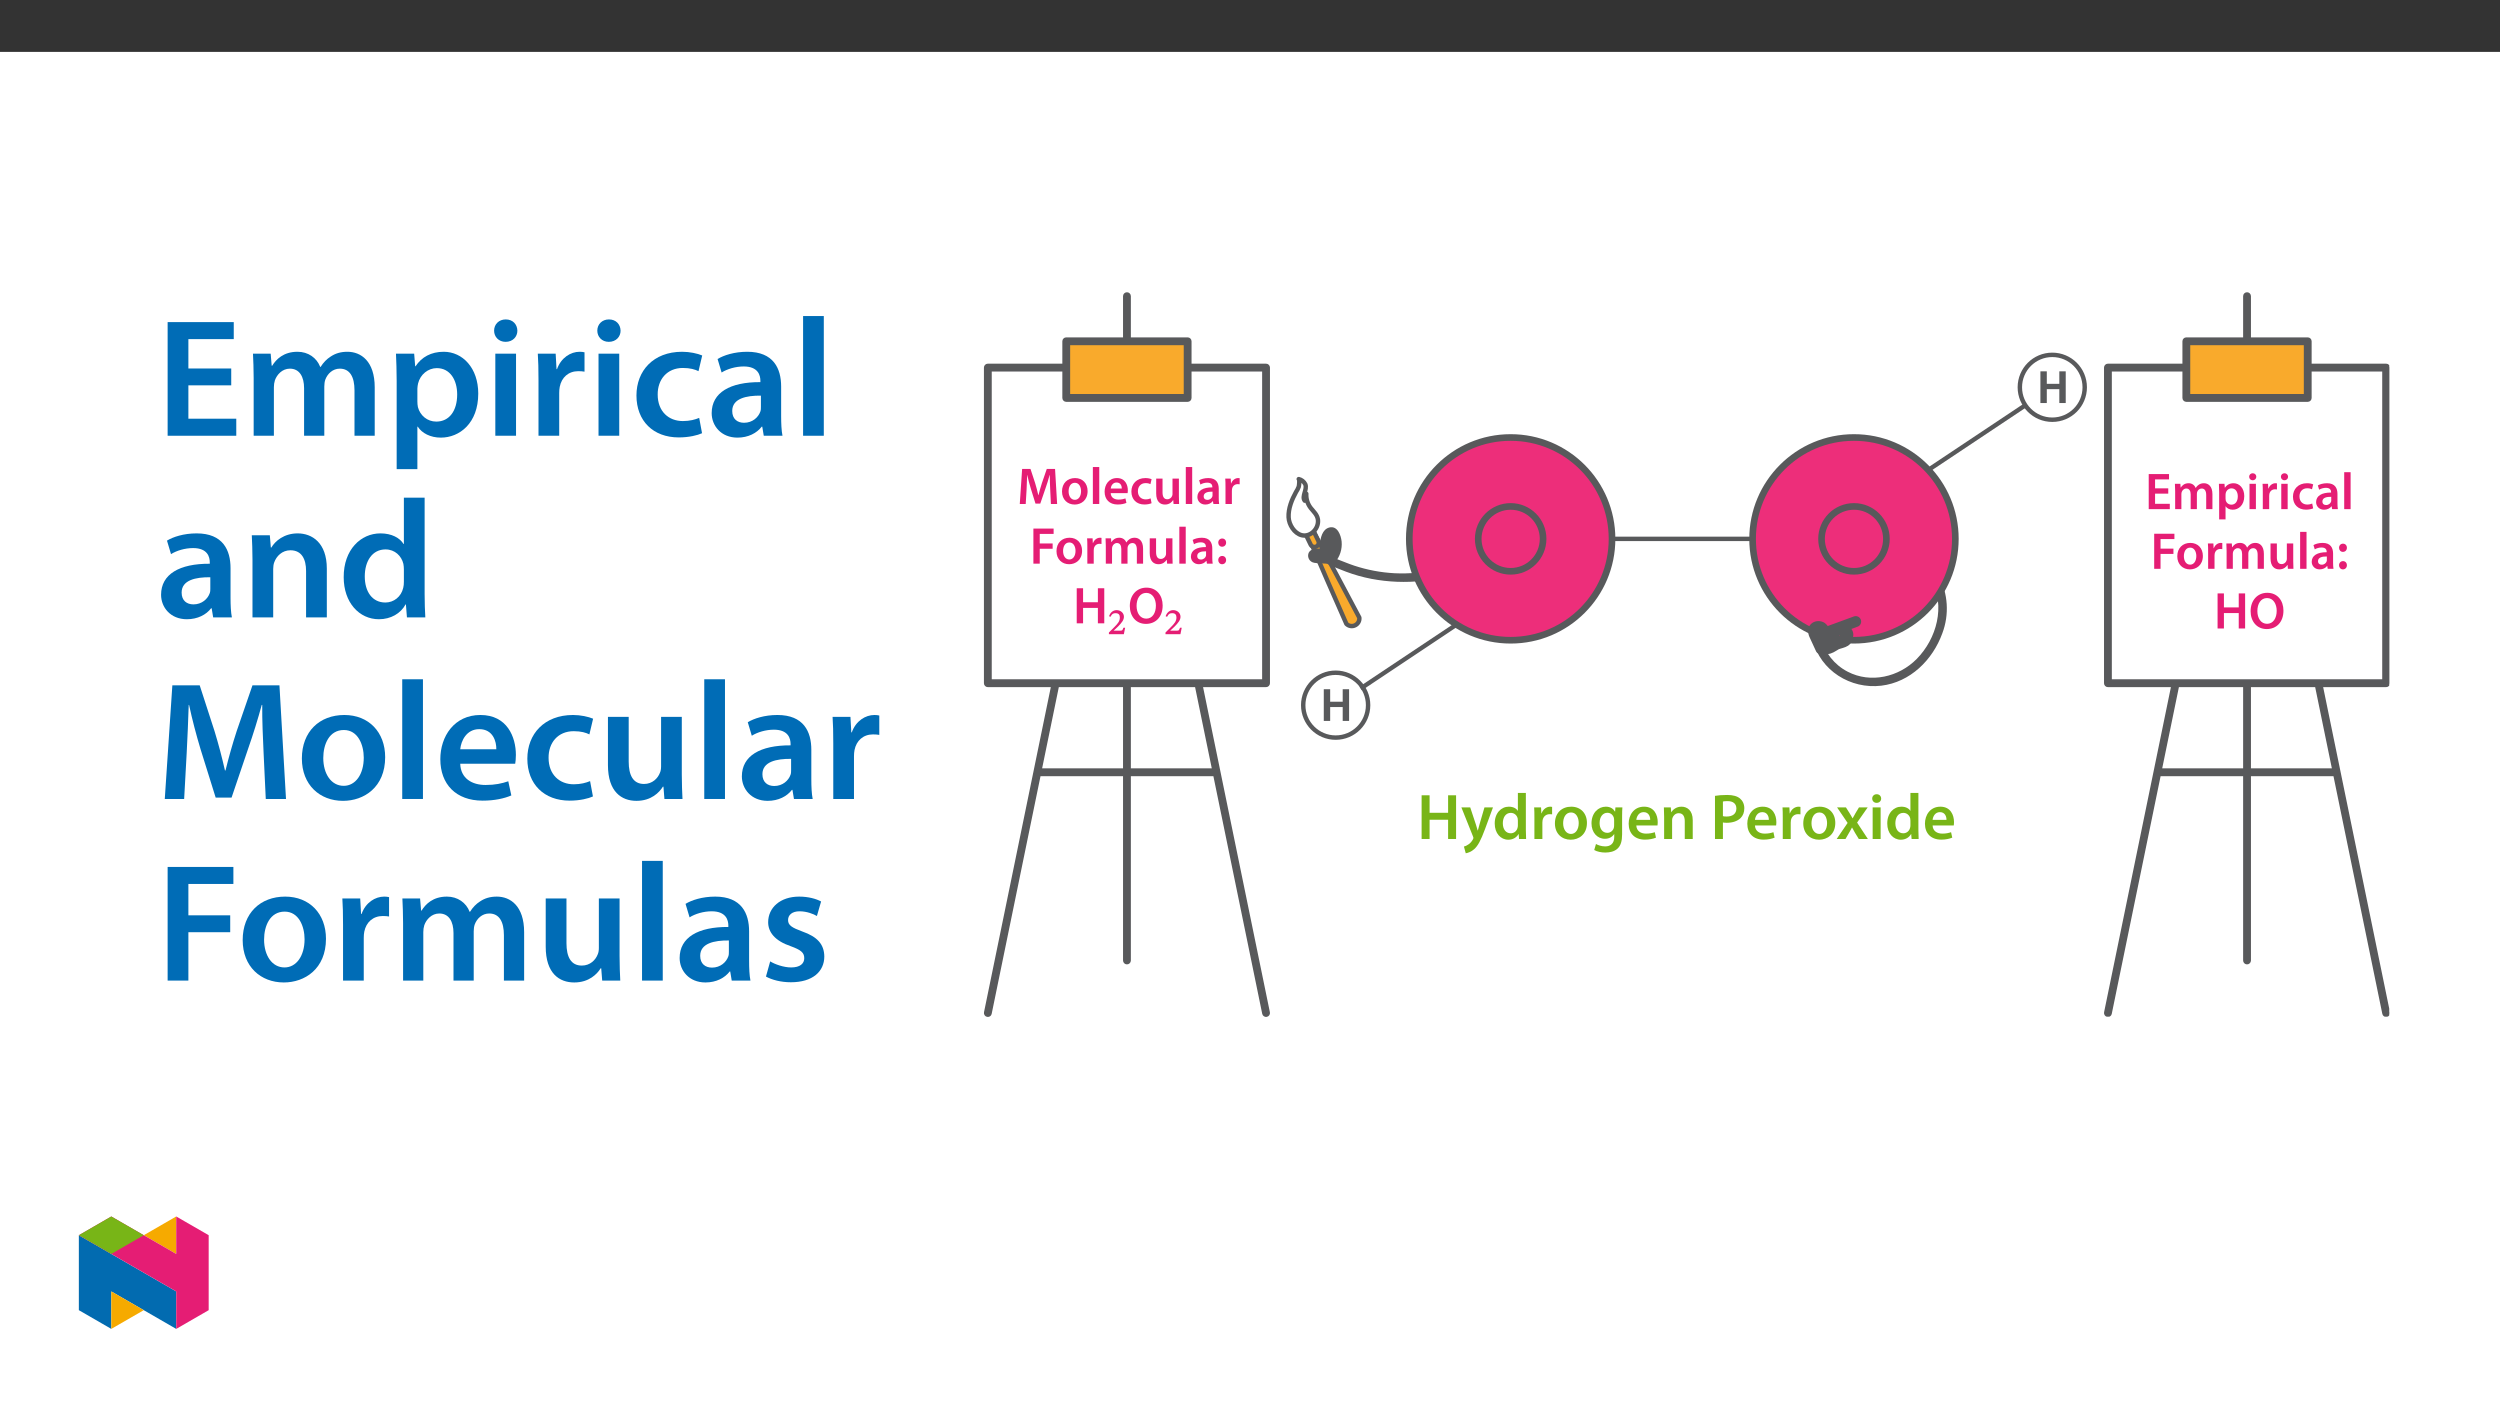 ﻿<?xml version="1.0" encoding="utf-8"?>
<svg xmlns="http://www.w3.org/2000/svg" xmlns:xlink="http://www.w3.org/1999/xlink" viewBox="0 0 960 540" version="1.1">
  <rect x="0" y="0" width="960" height="540" fill="#333333" stroke="none"/>
  <defs>
    <g>
      <symbol overflow="visible" id="glyph0-0">
        <path style="stroke:none;" d="M 2.125 0 L 2.125 -10.625 L 10.625 -10.625 L 10.625 0 Z M 2.391 -0.266 L 10.359 -0.266 L 10.359 -10.359 L 2.391 -10.359 Z M 2.391 -0.266 " />
      </symbol>
      <symbol overflow="visible" id="glyph0-1">
        <path style="stroke:none;" d="M 1.25 0 L 1.25 -12.172 L 3.703 -12.172 L 3.703 -7.375 L 8.516 -7.375 L 8.516 -12.172 L 10.969 -12.172 L 10.969 0 L 8.516 0 L 8.516 -5.328 L 3.703 -5.328 L 3.703 0 Z M 1.25 0 " />
      </symbol>
      <symbol overflow="visible" id="glyph1-0">
        <path style="stroke:none;" d="M 0 0 L 9.953 0 L 9.953 -13.984 L 0 -13.984 Z M 4.984 -7.906 L 1.609 -12.953 L 8.328 -12.953 Z M 5.578 -6.969 L 8.969 -12.047 L 8.969 -1.938 L 5.578 -7 Z M 1.594 -1 L 4.984 -6.078 L 8.328 -1.031 L 1.609 -1.031 Z M 1 -12.047 L 4.359 -7 L 1 -1.938 Z M 1 -12.047 " />
      </symbol>
      <symbol overflow="visible" id="glyph1-1">
        <path style="stroke:none;" d="M 13.016 0 L 15.406 0 L 14.609 -13.469 L 11.438 -13.469 L 9.578 -8.062 C 9.062 -6.5 8.609 -4.844 8.25 -3.406 L 8.172 -3.406 C 7.844 -4.875 7.438 -6.469 6.953 -8.047 L 5.172 -13.469 L 1.969 -13.469 L 1.062 0 L 3.344 0 L 3.672 -5.422 C 3.766 -7.25 3.844 -9.391 3.891 -11.109 L 3.938 -11.109 C 4.297 -9.469 4.781 -7.625 5.297 -5.922 L 7.094 -0.156 L 8.938 -0.156 L 10.938 -6 C 11.531 -7.688 12.094 -9.5 12.516 -11.109 L 12.578 -11.109 C 12.578 -9.328 12.672 -7.234 12.75 -5.5 Z M 13.016 0 " />
      </symbol>
      <symbol overflow="visible" id="glyph1-2">
        <path style="stroke:none;" d="M 5.719 -9.953 C 2.781 -9.953 0.703 -7.984 0.703 -4.797 C 0.703 -1.672 2.828 0.219 5.562 0.219 C 8.031 0.219 10.531 -1.391 10.531 -4.953 C 10.531 -7.906 8.609 -9.953 5.719 -9.953 Z M 5.656 -8.141 C 7.328 -8.141 8.016 -6.422 8.016 -4.906 C 8.016 -2.922 7.031 -1.594 5.641 -1.594 C 4.156 -1.594 3.234 -2.984 3.234 -4.859 C 3.234 -6.469 3.922 -8.141 5.656 -8.141 Z M 5.656 -8.141 " />
      </symbol>
      <symbol overflow="visible" id="glyph1-3">
        <path style="stroke:none;" d="M 1.312 0 L 3.766 0 L 3.766 -14.188 L 1.312 -14.188 Z M 1.312 0 " />
      </symbol>
      <symbol overflow="visible" id="glyph1-4">
        <path style="stroke:none;" d="M 9.547 -4.188 C 9.578 -4.406 9.625 -4.766 9.625 -5.219 C 9.625 -7.344 8.594 -9.953 5.438 -9.953 C 2.328 -9.953 0.703 -7.406 0.703 -4.719 C 0.703 -1.75 2.547 0.203 5.703 0.203 C 7.094 0.203 8.25 -0.062 9.078 -0.422 L 8.703 -2.125 C 7.969 -1.875 7.172 -1.688 6.031 -1.688 C 4.469 -1.688 3.109 -2.438 3.047 -4.156 L 9.516 -4.156 Z M 3.047 -5.891 C 3.141 -6.891 3.781 -8.25 5.297 -8.25 C 6.938 -8.25 7.328 -6.797 7.312 -5.922 L 3.047 -5.922 Z M 3.047 -5.891 " />
      </symbol>
      <symbol overflow="visible" id="glyph1-5">
        <path style="stroke:none;" d="M 8.109 -2.156 C 7.625 -1.953 7.016 -1.766 6.172 -1.766 C 4.5 -1.766 3.203 -2.891 3.203 -4.875 C 3.188 -6.656 4.297 -8.016 6.172 -8.016 C 7.047 -8.016 7.625 -7.828 8.016 -7.625 L 8.469 -9.516 C 7.906 -9.766 7 -9.953 6.094 -9.953 C 2.688 -9.953 0.703 -7.688 0.703 -4.781 C 0.703 -1.766 2.672 0.203 5.703 0.203 C 6.906 0.203 7.922 -0.062 8.453 -0.297 L 8.094 -2.156 Z M 8.109 -2.156 " />
      </symbol>
      <symbol overflow="visible" id="glyph1-6">
        <path style="stroke:none;" d="M 10 -9.734 L 7.547 -9.734 L 7.547 -3.859 C 7.547 -3.578 7.516 -3.328 7.406 -3.125 L 7.406 -3.109 C 7.172 -2.469 6.531 -1.812 5.531 -1.812 C 4.25 -1.812 3.719 -2.828 3.719 -4.438 L 3.719 -9.734 L 1.281 -9.734 L 1.281 -4.031 C 1.281 -0.859 2.891 0.219 4.641 0.219 C 6.391 0.219 7.344 -0.781 7.75 -1.453 L 7.828 -1.453 L 7.953 0 L 10.078 0 C 10.047 -0.812 10 -1.766 10 -2.922 Z M 10 -9.734 " />
      </symbol>
      <symbol overflow="visible" id="glyph1-7">
        <path style="stroke:none;" d="M 8.844 -5.844 C 8.844 -7.969 7.953 -9.953 4.844 -9.953 C 3.312 -9.953 2.047 -9.547 1.312 -9.109 L 1.812 -7.469 C 2.469 -7.891 3.469 -8.188 4.422 -8.188 C 6.141 -8.188 6.391 -7.156 6.391 -6.516 L 6.391 -6.375 C 2.812 -6.391 0.641 -5.125 0.641 -2.688 C 0.641 -1.219 1.734 0.219 3.688 0.219 C 4.953 0.219 5.969 -0.312 6.531 -1.078 L 6.609 -1.078 L 6.797 0 L 9 0 C 8.891 -0.625 8.844 -1.469 8.844 -2.344 Z M 6.453 -3.422 C 6.453 -3.25 6.453 -3.062 6.391 -2.891 C 6.156 -2.188 5.453 -1.578 4.469 -1.578 C 3.688 -1.578 3.062 -1.984 3.062 -2.953 C 3.062 -4.422 4.719 -4.766 6.453 -4.734 Z M 6.453 -3.422 " />
      </symbol>
      <symbol overflow="visible" id="glyph1-8">
        <path style="stroke:none;" d="M 1.312 0 L 3.766 0 L 3.766 -5.062 C 3.766 -5.312 3.781 -5.578 3.828 -5.797 C 4.047 -6.906 4.859 -7.625 6.016 -7.625 C 6.312 -7.625 6.531 -7.609 6.75 -7.562 L 6.75 -9.906 C 6.547 -9.938 6.422 -9.953 6.172 -9.953 C 5.125 -9.953 3.984 -9.25 3.5 -7.906 L 3.422 -7.906 L 3.328 -9.734 L 1.219 -9.734 C 1.297 -8.859 1.312 -7.906 1.312 -6.594 Z M 1.312 0 " />
      </symbol>
      <symbol overflow="visible" id="glyph1-9">
        <path style="stroke:none;" d="M 1.422 0 L 3.859 0 L 3.859 -5.719 L 8.812 -5.719 L 8.812 -7.75 L 3.859 -7.75 L 3.859 -11.422 L 9.188 -11.422 L 9.188 -13.469 L 1.422 -13.469 Z M 1.422 0 " />
      </symbol>
      <symbol overflow="visible" id="glyph1-10">
        <path style="stroke:none;" d="M 1.312 0 L 3.703 0 L 3.703 -5.75 C 3.703 -6.031 3.75 -6.312 3.828 -6.578 C 4.062 -7.234 4.688 -7.922 5.594 -7.922 C 6.734 -7.922 7.266 -7 7.266 -5.641 L 7.266 0 L 9.656 0 L 9.656 -5.844 C 9.656 -6.109 9.703 -6.438 9.781 -6.656 C 10.047 -7.344 10.656 -7.922 11.5 -7.922 C 12.672 -7.922 13.234 -7 13.234 -5.375 L 13.234 0 L 15.625 0 L 15.625 -5.734 C 15.625 -8.844 13.984 -9.953 12.391 -9.953 C 11.578 -9.953 10.953 -9.766 10.406 -9.391 C 9.953 -9.109 9.562 -8.703 9.219 -8.172 L 9.156 -8.172 C 8.766 -9.219 7.766 -9.953 6.5 -9.953 C 4.844 -9.953 3.969 -9.062 3.5 -8.312 L 3.422 -8.312 L 3.312 -9.734 L 1.219 -9.734 C 1.281 -8.891 1.312 -7.953 1.312 -6.828 Z M 1.312 0 " />
      </symbol>
      <symbol overflow="visible" id="glyph1-11">
        <path style="stroke:none;" d="M 2.484 -6.5 C 3.422 -6.5 4.031 -7.188 4.031 -8.062 C 4.031 -9 3.422 -9.656 2.531 -9.656 C 1.641 -9.656 1.016 -8.984 1.016 -8.062 C 1.016 -7.188 1.641 -6.5 2.484 -6.5 Z M 2.484 0.219 C 3.422 0.219 4.031 -0.484 4.031 -1.359 C 4.031 -2.297 3.422 -2.953 2.531 -2.953 C 1.641 -2.953 1.016 -2.266 1.016 -1.359 C 1.016 -0.484 1.641 0.219 2.484 0.219 Z M 2.484 0.219 " />
      </symbol>
      <symbol overflow="visible" id="glyph1-12">
        <path style="stroke:none;" d="M 1.422 -13.453 L 1.422 0 L 3.859 0 L 3.859 -5.922 L 9.547 -5.922 L 9.547 0 L 12 0 L 12 -13.469 L 9.547 -13.469 L 9.547 -8.094 L 3.859 -8.094 L 3.859 -13.469 L 1.422 -13.469 Z M 1.422 -13.453 " />
      </symbol>
      <symbol overflow="visible" id="glyph1-13">
        <path style="stroke:none;" d="M 7.109 -13.703 C 3.328 -13.703 0.719 -10.781 0.719 -6.641 C 0.719 -2.703 3.109 0.219 6.906 0.219 C 10.594 0.219 13.328 -2.375 13.328 -6.875 C 13.328 -10.719 11.016 -13.703 7.109 -13.703 Z M 7.031 -11.688 C 9.484 -11.688 10.734 -9.328 10.734 -6.797 C 10.734 -3.984 9.406 -1.797 7.031 -1.797 C 4.688 -1.797 3.312 -3.938 3.312 -6.688 C 3.312 -9.469 4.609 -11.688 7.031 -11.688 Z M 7.031 -11.688 " />
      </symbol>
      <symbol overflow="visible" id="glyph1-14">
        <path style="stroke:none;" d="M 8.922 -7.984 L 3.859 -7.984 L 3.859 -11.422 L 9.219 -11.422 L 9.219 -13.469 L 1.422 -13.469 L 1.422 0 L 9.516 0 L 9.516 -2.047 L 3.859 -2.047 L 3.859 -5.953 L 8.922 -5.953 Z M 8.922 -7.984 " />
      </symbol>
      <symbol overflow="visible" id="glyph1-15">
        <path style="stroke:none;" d="M 1.312 3.938 L 3.766 3.938 L 3.766 -1.078 L 3.812 -1.078 C 4.297 -0.297 5.312 0.219 6.531 0.219 C 8.75 0.219 10.953 -1.5 10.953 -5 C 10.953 -8.031 9.109 -9.953 6.875 -9.953 C 5.406 -9.953 4.266 -9.344 3.547 -8.25 L 3.484 -8.25 L 3.359 -9.734 L 1.219 -9.734 C 1.281 -8.812 1.312 -7.766 1.312 -6.5 Z M 3.766 -5.578 C 3.766 -5.781 3.812 -6 3.844 -6.203 C 4.109 -7.266 5.047 -7.984 6.062 -7.984 C 7.625 -7.984 8.469 -6.609 8.469 -4.906 C 8.469 -2.984 7.547 -1.719 6 -1.719 C 4.938 -1.719 4.078 -2.406 3.828 -3.406 C 3.781 -3.625 3.766 -3.844 3.766 -4.078 Z M 3.766 -5.578 " />
      </symbol>
      <symbol overflow="visible" id="glyph1-16">
        <path style="stroke:none;" d="M 3.766 -0.016 L 3.766 -9.734 L 1.312 -9.734 L 1.312 0 L 3.766 0 Z M 2.547 -13.781 C 1.734 -13.781 1.172 -13.188 1.172 -12.438 C 1.172 -11.719 1.719 -11.094 2.531 -11.094 C 3.391 -11.094 3.922 -11.719 3.922 -12.438 C 3.906 -13.188 3.391 -13.781 2.547 -13.781 Z M 2.547 -13.781 " />
      </symbol>
      <symbol overflow="visible" id="glyph2-0">
        <path style="stroke:none;" d="M 4.594 -2.5 L 4.594 -2.719 C 4.594 -4.234 6.844 -5.328 6.844 -7.375 C 6.844 -8.828 5.5 -9.594 4.125 -9.594 C 2.719 -9.594 1.625 -8.672 1.625 -7.531 C 1.625 -6.875 2.016 -6.438 2.469 -6.438 C 2.797 -6.438 3.219 -6.734 3.219 -7.172 C 3.219 -7.703 2.938 -7.719 2.938 -8.172 C 2.938 -8.609 3.188 -8.797 4 -8.797 C 4.891 -8.797 5.312 -8.438 5.312 -7.344 C 5.312 -5.188 3.766 -4.672 3.766 -2.859 L 3.766 -2.375 L 4.594 -2.375 Z M 5.125 -0.797 C 5.125 -1.234 4.703 -1.766 4.219 -1.766 C 3.703 -1.766 3.25 -1.234 3.25 -0.797 C 3.25 -0.328 3.656 0.109 4.203 0.109 C 4.703 0.109 5.125 -0.344 5.125 -0.797 Z M 8.422 2.234 L 8.422 -11.219 L 0 -11.219 L 0 2.359 L 8.422 2.359 Z M 7.578 1.359 L 0.984 1.359 L 0.984 -10.234 L 7.438 -10.234 L 7.438 1.359 Z M 7.578 1.359 " />
      </symbol>
      <symbol overflow="visible" id="glyph2-1">
        <path style="stroke:none;" d="M 6.469 -2.5 L 5.969 -2.5 C 5.609 -1.516 5.562 -1.375 4.828 -1.375 L 2.891 -1.375 L 2.031 -1.344 L 2.031 -1.203 L 3.844 -2.906 C 5.312 -4.391 6.156 -5.453 6.156 -6.703 C 6.156 -8.156 4.922 -9.25 3.344 -9.25 C 2 -9.25 0.906 -8.328 0.453 -6.906 L 1 -6.688 C 1.594 -7.891 2.078 -8.078 2.984 -8.078 C 4.062 -8.078 4.594 -7.531 4.594 -6.484 C 4.594 -5.016 3.938 -4.234 2.547 -2.812 L 0.391 -0.656 L 0.391 0 L 6.125 0 L 6.625 -2.5 Z M 6.469 -2.5 " />
      </symbol>
      <symbol overflow="visible" id="glyph3-0">
        <path style="stroke:none;" d="M 0 0 L 12.453 0 L 12.453 -17.438 L 0 -17.438 Z M 6.219 -9.844 L 2 -16.188 L 10.453 -16.188 Z M 6.969 -8.719 L 11.203 -15.062 L 11.203 -2.359 Z M 2 -1.25 L 6.219 -7.594 L 10.453 -1.25 Z M 1.25 -15.062 L 5.484 -8.719 L 1.25 -2.359 Z M 1.25 -15.062 " />
      </symbol>
      <symbol overflow="visible" id="glyph3-1">
        <path style="stroke:none;" d="M 1.766 -16.781 L 1.766 0 L 4.828 0 L 4.828 -7.391 L 11.938 -7.391 L 11.938 0 L 15 0 L 15 -16.781 L 11.938 -16.781 L 11.938 -10.062 L 4.828 -10.062 L 4.828 -16.781 Z M 1.766 -16.781 " />
      </symbol>
      <symbol overflow="visible" id="glyph3-2">
        <path style="stroke:none;" d="M 0.203 -12.125 L 4.656 -1 C 4.781 -0.703 4.812 -0.516 4.812 -0.406 C 4.812 -0.25 4.75 -0.078 4.625 0.156 C 4.203 0.969 3.531 1.688 2.938 2.062 C 2.312 2.516 1.688 2.797 1.172 2.906 L 1.875 5.484 C 2.609 5.375 3.859 4.984 5.078 3.938 C 6.5 2.688 7.625 0.672 9.297 -3.859 L 12.328 -12.125 L 9.062 -12.125 L 7.172 -5.656 C 6.922 -4.875 6.703 -3.953 6.531 -3.281 L 6.453 -3.281 C 6.281 -3.953 6 -4.875 5.75 -5.625 L 3.594 -12.125 Z M 0.203 -12.125 " />
      </symbol>
      <symbol overflow="visible" id="glyph3-3">
        <path style="stroke:none;" d="M 9.766 -17.688 L 9.766 -10.828 L 9.719 -10.828 C 9.172 -11.734 7.969 -12.406 6.297 -12.406 C 3.391 -12.406 0.844 -9.984 0.875 -5.922 C 0.875 -2.188 3.156 0.281 6.078 0.281 C 7.828 0.281 9.297 -0.578 10.016 -1.922 L 10.062 -1.922 L 10.219 0 L 12.922 0 C 12.875 -0.828 12.828 -2.172 12.828 -3.406 L 12.828 -17.688 Z M 9.766 -5.25 C 9.766 -4.938 9.734 -4.625 9.656 -4.359 C 9.359 -3.031 8.266 -2.188 7.031 -2.188 C 5.078 -2.188 3.984 -3.812 3.984 -6.047 C 3.984 -8.297 5.078 -10.031 7.047 -10.031 C 8.438 -10.031 9.422 -9.062 9.688 -7.891 C 9.734 -7.641 9.766 -7.328 9.766 -7.078 Z M 9.766 -5.25 " />
      </symbol>
      <symbol overflow="visible" id="glyph3-4">
        <path style="stroke:none;" d="M 1.641 0 L 4.703 0 L 4.703 -6.297 C 4.703 -6.625 4.734 -6.953 4.781 -7.219 C 5.062 -8.625 6.078 -9.531 7.516 -9.531 C 7.891 -9.531 8.172 -9.516 8.438 -9.469 L 8.438 -12.328 C 8.188 -12.375 8.016 -12.406 7.719 -12.406 C 6.406 -12.406 4.984 -11.531 4.391 -9.844 L 4.312 -9.844 L 4.188 -12.125 L 1.547 -12.125 C 1.625 -11.062 1.641 -9.859 1.641 -8.219 Z M 1.641 0 " />
      </symbol>
      <symbol overflow="visible" id="glyph3-5">
        <path style="stroke:none;" d="M 7.141 -12.406 C 3.484 -12.406 0.875 -9.969 0.875 -5.984 C 0.875 -2.062 3.531 0.281 6.953 0.281 C 10.031 0.281 13.172 -1.719 13.172 -6.172 C 13.172 -9.859 10.766 -12.406 7.141 -12.406 Z M 7.078 -10.188 C 9.172 -10.188 10.016 -8 10.016 -6.109 C 10.016 -3.641 8.797 -1.938 7.047 -1.938 C 5.203 -1.938 4.031 -3.719 4.031 -6.047 C 4.031 -8.062 4.906 -10.188 7.078 -10.188 Z M 7.078 -10.188 " />
      </symbol>
      <symbol overflow="visible" id="glyph3-6">
        <path style="stroke:none;" d="M 12.625 -8.641 C 12.625 -10.312 12.672 -11.312 12.734 -12.125 L 10.062 -12.125 L 9.938 -10.516 L 9.891 -10.516 C 9.312 -11.5 8.25 -12.406 6.375 -12.406 C 3.469 -12.406 0.875 -9.984 0.875 -6 C 0.875 -2.562 3.016 -0.078 6.031 -0.078 C 7.641 -0.078 8.859 -0.797 9.562 -1.875 L 9.609 -1.875 L 9.609 -0.828 C 9.609 1.797 8.125 2.844 6.125 2.844 C 4.656 2.844 3.359 2.359 2.594 1.922 L 1.922 4.234 C 2.969 4.859 4.609 5.203 6.156 5.203 C 7.828 5.203 9.594 4.859 10.828 3.734 C 12.109 2.594 12.625 0.766 12.625 -1.766 Z M 9.562 -5.312 C 9.562 -4.953 9.531 -4.531 9.438 -4.234 C 9.094 -3.109 8.094 -2.359 6.953 -2.359 C 5.031 -2.359 3.984 -4.031 3.984 -6.109 C 3.984 -8.562 5.25 -10.062 6.969 -10.062 C 8.266 -10.062 9.141 -9.219 9.469 -8.094 C 9.531 -7.844 9.562 -7.578 9.562 -7.266 Z M 9.562 -5.312 " />
      </symbol>
      <symbol overflow="visible" id="glyph3-7">
        <path style="stroke:none;" d="M 11.938 -5.203 C 11.984 -5.484 12.031 -5.922 12.031 -6.5 C 12.031 -9.172 10.734 -12.406 6.797 -12.406 C 2.906 -12.406 0.875 -9.234 0.875 -5.875 C 0.875 -2.172 3.188 0.25 7.125 0.25 C 8.859 0.25 10.312 -0.078 11.359 -0.516 L 10.906 -2.609 C 9.969 -2.297 8.969 -2.062 7.547 -2.062 C 5.578 -2.062 3.891 -3.016 3.812 -5.203 Z M 3.812 -7.344 C 3.938 -8.594 4.734 -10.312 6.625 -10.312 C 8.672 -10.312 9.172 -8.469 9.141 -7.344 Z M 3.812 -7.344 " />
      </symbol>
      <symbol overflow="visible" id="glyph3-8">
        <path style="stroke:none;" d="M 1.641 0 L 4.703 0 L 4.703 -7.141 C 4.703 -7.5 4.75 -7.875 4.859 -8.125 C 5.188 -9.047 6.031 -9.906 7.25 -9.906 C 8.922 -9.906 9.562 -8.594 9.562 -6.844 L 9.562 0 L 12.625 0 L 12.625 -7.203 C 12.625 -11.031 10.438 -12.406 8.312 -12.406 C 6.297 -12.406 4.984 -11.25 4.438 -10.312 L 4.359 -10.312 L 4.203 -12.125 L 1.547 -12.125 C 1.594 -11.078 1.641 -9.906 1.641 -8.516 Z M 1.641 0 " />
      </symbol>
      <symbol overflow="visible" id="glyph3-9">
        <path style="stroke:none;" d="M 1.766 0 L 4.812 0 L 4.812 -6.344 C 5.234 -6.25 5.734 -6.219 6.297 -6.219 C 8.469 -6.219 10.359 -6.828 11.609 -8.047 C 12.531 -8.938 13.031 -10.234 13.031 -11.828 C 13.031 -13.406 12.375 -14.719 11.375 -15.547 C 10.312 -16.438 8.688 -16.906 6.453 -16.906 C 4.406 -16.906 2.891 -16.766 1.766 -16.562 Z M 4.812 -14.391 C 5.125 -14.469 5.734 -14.547 6.578 -14.547 C 8.688 -14.547 9.984 -13.578 9.984 -11.703 C 9.984 -9.766 8.594 -8.625 6.297 -8.625 C 5.672 -8.625 5.203 -8.641 4.812 -8.766 Z M 4.812 -14.391 " />
      </symbol>
      <symbol overflow="visible" id="glyph3-10">
        <path style="stroke:none;" d="M 0.281 -12.125 L 4.328 -6.172 L 0.125 0 L 3.516 0 L 4.906 -2.422 C 5.281 -3.094 5.656 -3.688 6 -4.391 L 6.047 -4.391 C 6.406 -3.719 6.75 -3.062 7.141 -2.422 L 8.625 0 L 12.109 0 L 7.969 -6.297 L 12.031 -12.125 L 8.688 -12.125 L 7.344 -9.891 C 6.969 -9.266 6.625 -8.641 6.281 -7.969 L 6.219 -7.969 C 5.875 -8.594 5.531 -9.188 5.125 -9.844 L 3.688 -12.125 Z M 0.281 -12.125 " />
      </symbol>
      <symbol overflow="visible" id="glyph3-11">
        <path style="stroke:none;" d="M 4.703 0 L 4.703 -12.125 L 1.641 -12.125 L 1.641 0 Z M 3.188 -17.188 C 2.172 -17.188 1.469 -16.469 1.469 -15.516 C 1.469 -14.625 2.141 -13.875 3.156 -13.875 C 4.234 -13.875 4.906 -14.625 4.906 -15.516 C 4.875 -16.469 4.234 -17.188 3.188 -17.188 Z M 3.188 -17.188 " />
      </symbol>
      <symbol overflow="visible" id="glyph4-0">
        <path style="stroke:none;" d="M 0 0 L 32.375 0 L 32.375 -45.328 L 0 -45.328 Z M 16.188 -25.578 L 5.188 -42.094 L 27.188 -42.094 Z M 18.125 -22.656 L 29.141 -39.172 L 29.141 -6.156 Z M 5.188 -3.234 L 16.188 -19.75 L 27.188 -3.234 Z M 3.234 -39.172 L 14.25 -22.656 L 3.234 -6.156 Z M 3.234 -39.172 " />
      </symbol>
      <symbol overflow="visible" id="glyph4-1">
        <path style="stroke:none;" d="M 29.016 -25.828 L 12.562 -25.828 L 12.562 -37.109 L 29.984 -37.109 L 29.984 -43.641 L 4.594 -43.641 L 4.594 0 L 30.953 0 L 30.953 -6.547 L 12.562 -6.547 L 12.562 -19.359 L 29.016 -19.359 Z M 29.016 -25.828 " />
      </symbol>
      <symbol overflow="visible" id="glyph4-2">
        <path style="stroke:none;" d="M 4.281 0 L 12.047 0 L 12.047 -18.641 C 12.047 -19.547 12.172 -20.469 12.438 -21.297 C 13.203 -23.438 15.219 -25.766 18.188 -25.766 C 21.891 -25.766 23.641 -22.656 23.641 -18.266 L 23.641 0 L 31.406 0 L 31.406 -18.906 C 31.406 -19.812 31.531 -20.844 31.797 -21.562 C 32.641 -23.828 34.641 -25.766 37.359 -25.766 C 41.188 -25.766 43 -22.656 43 -17.422 L 43 0 L 50.766 0 L 50.766 -18.578 C 50.766 -28.688 45.453 -32.25 40.281 -32.25 C 37.625 -32.25 35.609 -31.594 33.797 -30.375 C 32.375 -29.469 31.078 -28.172 29.984 -26.422 L 29.844 -26.422 C 28.484 -29.922 25.25 -32.25 21.109 -32.25 C 15.734 -32.25 12.891 -29.328 11.391 -26.875 L 11.203 -26.875 L 10.812 -31.531 L 4.016 -31.531 C 4.141 -28.812 4.281 -25.766 4.281 -22.141 Z M 4.281 0 " />
      </symbol>
      <symbol overflow="visible" id="glyph4-3">
        <path style="stroke:none;" d="M 4.281 12.828 L 12.234 12.828 L 12.234 -3.5 L 12.375 -3.5 C 13.984 -0.969 17.281 0.719 21.234 0.719 C 28.422 0.719 35.609 -4.797 35.609 -16.188 C 35.609 -26.031 29.594 -32.25 22.344 -32.25 C 17.547 -32.25 13.859 -30.234 11.531 -26.672 L 11.391 -26.672 L 11 -31.531 L 4.016 -31.531 C 4.141 -28.562 4.281 -25.188 4.281 -21.047 Z M 12.234 -18.062 C 12.234 -18.719 12.375 -19.422 12.5 -20.078 C 13.344 -23.562 16.375 -25.969 19.688 -25.969 C 24.797 -25.969 27.516 -21.438 27.516 -15.859 C 27.516 -9.641 24.547 -5.438 19.484 -5.438 C 16.062 -5.438 13.281 -7.766 12.438 -11 C 12.297 -11.719 12.234 -12.438 12.234 -13.203 Z M 12.234 -18.062 " />
      </symbol>
      <symbol overflow="visible" id="glyph4-4">
        <path style="stroke:none;" d="M 12.234 0 L 12.234 -31.531 L 4.281 -31.531 L 4.281 0 Z M 8.281 -44.672 C 5.641 -44.672 3.812 -42.797 3.812 -40.344 C 3.812 -38.016 5.562 -36.062 8.219 -36.062 C 11 -36.062 12.75 -38.016 12.75 -40.344 C 12.688 -42.797 11 -44.672 8.281 -44.672 Z M 8.281 -44.672 " />
      </symbol>
      <symbol overflow="visible" id="glyph4-5">
        <path style="stroke:none;" d="M 4.281 0 L 12.234 0 L 12.234 -16.375 C 12.234 -17.219 12.297 -18.062 12.438 -18.781 C 13.141 -22.406 15.797 -24.797 19.547 -24.797 C 20.531 -24.797 21.234 -24.734 21.953 -24.609 L 21.953 -32.047 C 21.297 -32.188 20.844 -32.25 20.078 -32.25 C 16.641 -32.25 12.953 -29.984 11.391 -25.578 L 11.203 -25.578 L 10.875 -31.531 L 4.016 -31.531 C 4.203 -28.75 4.281 -25.641 4.281 -21.375 Z M 4.281 0 " />
      </symbol>
      <symbol overflow="visible" id="glyph4-6">
        <path style="stroke:none;" d="M 26.359 -6.859 C 24.797 -6.219 22.797 -5.641 20.078 -5.641 C 14.641 -5.641 10.422 -9.328 10.422 -15.797 C 10.359 -21.562 13.984 -26.031 20.078 -26.031 C 22.922 -26.031 24.797 -25.453 26.094 -24.797 L 27.516 -30.828 C 25.703 -31.594 22.734 -32.25 19.812 -32.25 C 8.734 -32.25 2.266 -24.922 2.266 -15.469 C 2.266 -5.703 8.672 0.641 18.516 0.641 C 22.469 0.641 25.766 -0.188 27.453 -0.969 Z M 26.359 -6.859 " />
      </symbol>
      <symbol overflow="visible" id="glyph4-7">
        <path style="stroke:none;" d="M 28.75 -18.906 C 28.75 -25.828 25.828 -32.25 15.734 -32.25 C 10.75 -32.25 6.672 -30.891 4.344 -29.469 L 5.891 -24.281 C 8.031 -25.641 11.266 -26.609 14.375 -26.609 C 19.938 -26.609 20.781 -23.188 20.781 -21.109 L 20.781 -20.594 C 9.125 -20.656 2.078 -16.578 2.078 -8.672 C 2.078 -3.891 5.641 0.719 11.984 0.719 C 16.125 0.719 19.422 -1.031 21.297 -3.5 L 21.5 -3.5 L 22.078 0 L 29.266 0 C 28.875 -1.938 28.75 -4.734 28.75 -7.578 Z M 20.984 -11.078 C 20.984 -10.484 20.984 -9.906 20.781 -9.328 C 20 -7.062 17.734 -4.984 14.5 -4.984 C 11.984 -4.984 9.969 -6.406 9.969 -9.516 C 9.969 -14.312 15.344 -15.469 20.984 -15.406 Z M 20.984 -11.078 " />
      </symbol>
      <symbol overflow="visible" id="glyph4-8">
        <path style="stroke:none;" d="M 4.281 0 L 12.234 0 L 12.234 -45.969 L 4.281 -45.969 Z M 4.281 0 " />
      </symbol>
      <symbol overflow="visible" id="glyph4-9">
        <path style="stroke:none;" d="M 4.281 0 L 12.234 0 L 12.234 -18.578 C 12.234 -19.484 12.375 -20.469 12.625 -21.109 C 13.469 -23.5 15.672 -25.766 18.844 -25.766 C 23.188 -25.766 24.859 -22.344 24.859 -17.812 L 24.859 0 L 32.828 0 L 32.828 -18.719 C 32.828 -28.688 27.125 -32.25 21.625 -32.25 C 16.375 -32.25 12.953 -29.266 11.531 -26.812 L 11.328 -26.812 L 10.938 -31.531 L 4.016 -31.531 C 4.141 -28.812 4.281 -25.766 4.281 -22.141 Z M 4.281 0 " />
      </symbol>
      <symbol overflow="visible" id="glyph4-10">
        <path style="stroke:none;" d="M 25.375 -45.969 L 25.375 -28.172 L 25.25 -28.172 C 23.828 -30.5 20.719 -32.25 16.375 -32.25 C 8.812 -32.25 2.203 -25.969 2.266 -15.406 C 2.266 -5.703 8.219 0.719 15.797 0.719 C 20.328 0.719 24.156 -1.484 26.031 -4.984 L 26.156 -4.984 L 26.547 0 L 33.609 0 C 33.469 -2.141 33.344 -5.641 33.344 -8.875 L 33.344 -45.969 Z M 25.375 -13.656 C 25.375 -12.828 25.312 -12.047 25.125 -11.328 C 24.344 -7.906 21.5 -5.703 18.266 -5.703 C 13.203 -5.703 10.359 -9.906 10.359 -15.734 C 10.359 -21.562 13.203 -26.094 18.328 -26.094 C 21.953 -26.094 24.469 -23.562 25.188 -20.531 C 25.312 -19.875 25.375 -19.031 25.375 -18.391 Z M 25.375 -13.656 " />
      </symbol>
      <symbol overflow="visible" id="glyph4-11">
        <path style="stroke:none;" d="M 42.281 0 L 50.047 0 L 47.531 -43.641 L 37.172 -43.641 L 31.141 -26.156 C 29.469 -21.047 27.969 -15.672 26.812 -10.938 L 26.609 -10.938 C 25.516 -15.797 24.156 -20.984 22.594 -26.094 L 16.906 -43.641 L 6.406 -43.641 L 3.5 0 L 10.938 0 L 11.906 -17.547 C 12.234 -23.5 12.5 -30.438 12.688 -36.125 L 12.828 -36.125 C 13.984 -30.688 15.547 -24.734 17.219 -19.172 L 23.047 -0.516 L 29.141 -0.516 L 35.547 -19.422 C 37.484 -24.922 39.297 -30.828 40.734 -36.125 L 40.922 -36.125 C 40.859 -30.234 41.188 -23.438 41.438 -17.812 Z M 42.281 0 " />
      </symbol>
      <symbol overflow="visible" id="glyph4-12">
        <path style="stroke:none;" d="M 18.578 -32.25 C 9.062 -32.25 2.266 -25.906 2.266 -15.547 C 2.266 -5.375 9.188 0.719 18.062 0.719 C 26.094 0.719 34.25 -4.469 34.25 -16.062 C 34.25 -25.641 27.969 -32.25 18.578 -32.25 Z M 18.391 -26.484 C 23.828 -26.484 26.031 -20.781 26.031 -15.859 C 26.031 -9.453 22.859 -5.047 18.328 -5.047 C 13.531 -5.047 10.484 -9.641 10.484 -15.734 C 10.484 -20.984 12.75 -26.484 18.391 -26.484 Z M 18.391 -26.484 " />
      </symbol>
      <symbol overflow="visible" id="glyph4-13">
        <path style="stroke:none;" d="M 31.016 -13.531 C 31.141 -14.25 31.281 -15.406 31.281 -16.906 C 31.281 -23.828 27.906 -32.25 17.672 -32.25 C 7.578 -32.25 2.266 -24.016 2.266 -15.281 C 2.266 -5.641 8.281 0.641 18.516 0.641 C 23.047 0.641 26.812 -0.188 29.531 -1.359 L 28.359 -6.797 C 25.906 -5.953 23.312 -5.375 19.625 -5.375 C 14.5 -5.375 10.094 -7.828 9.906 -13.531 Z M 9.906 -19.094 C 10.234 -22.344 12.297 -26.812 17.219 -26.812 C 22.531 -26.812 23.828 -22.016 23.766 -19.094 Z M 9.906 -19.094 " />
      </symbol>
      <symbol overflow="visible" id="glyph4-14">
        <path style="stroke:none;" d="M 32.5 -31.531 L 24.547 -31.531 L 24.547 -12.5 C 24.547 -11.594 24.406 -10.688 24.094 -10.031 C 23.312 -7.969 21.234 -5.766 18 -5.766 C 13.797 -5.766 12.109 -9.125 12.109 -14.375 L 12.109 -31.531 L 4.141 -31.531 L 4.141 -13.016 C 4.141 -2.719 9.391 0.719 15.094 0.719 C 20.781 0.719 23.891 -2.531 25.25 -4.734 L 25.453 -4.734 L 25.828 0 L 32.766 0 C 32.641 -2.594 32.5 -5.703 32.5 -9.453 Z M 32.5 -31.531 " />
      </symbol>
      <symbol overflow="visible" id="glyph4-15">
        <path style="stroke:none;" d="M 4.594 0 L 12.562 0 L 12.562 -18.578 L 28.625 -18.578 L 28.625 -25.062 L 12.562 -25.062 L 12.562 -37.109 L 29.844 -37.109 L 29.844 -43.641 L 4.594 -43.641 Z M 4.594 0 " />
      </symbol>
      <symbol overflow="visible" id="glyph4-16">
        <path style="stroke:none;" d="M 2.328 -1.547 C 4.656 -0.266 8.094 0.641 11.906 0.641 C 20.266 0.641 24.734 -3.5 24.734 -9.266 C 24.672 -13.922 22.078 -16.828 16.312 -18.844 C 12.297 -20.328 10.812 -21.234 10.812 -23.25 C 10.812 -25.188 12.375 -26.609 15.219 -26.609 C 18 -26.609 20.594 -25.578 21.891 -24.797 L 23.5 -30.375 C 21.625 -31.406 18.578 -32.25 15.094 -32.25 C 7.766 -32.25 3.172 -27.969 3.172 -22.406 C 3.172 -18.641 5.703 -15.281 11.844 -13.203 C 15.734 -11.781 17.031 -10.75 17.031 -8.609 C 17.031 -6.547 15.469 -5.047 11.984 -5.047 C 9.125 -5.047 5.703 -6.281 3.953 -7.375 Z M 2.328 -1.547 " />
      </symbol>
    </g>
    <clipPath id="clip1">
      <path d="M 808 112.223 L 917.465 112.223 L 917.465 390.406 L 808 390.406 Z M 808 112.223 " />
    </clipPath>
    <clipPath id="clip2">
      <path d="M 807 112.223 L 917.465 112.223 L 917.465 390.406 L 807 390.406 Z M 807 112.223 " />
    </clipPath>
    <clipPath id="clip3">
      <path d="M 378 112.223 L 488 112.223 L 488 390.406 L 378 390.406 Z M 378 112.223 " />
    </clipPath>
    <clipPath id="clip4">
      <path d="M 377.824 112.223 L 488 112.223 L 488 390.406 L 377.824 390.406 Z M 377.824 112.223 " />
    </clipPath>
    <clipPath id="clip5">
      <path d="M 751 112.223 L 825 112.223 L 825 186 L 751 186 Z M 751 112.223 " />
    </clipPath>
    <clipPath id="clip6">
      <rect width="13" height="23" />
    </clipPath>
    <g id="surface7" clip-path="url(#clip6)">
      <g style="fill:rgb(34.499%,34.9%,35.699%);fill-opacity:1;">
        <use xlink:href="#glyph0-1" x="0.267" y="15.766" />
      </g>
    </g>
    <clipPath id="clip7">
      <rect width="13" height="23" />
    </clipPath>
    <g id="surface6" clip-path="url(#clip7)">
      <g style="fill:rgb(34.499%,34.9%,35.699%);fill-opacity:1;">
        <use xlink:href="#glyph0-1" x="0.081" y="15.835" />
      </g>
    </g>
    <clipPath id="clip8">
      <path d="M 30.277 474 L 68 474 L 68 510.301 L 30.277 510.301 Z M 30.277 474 " />
    </clipPath>
    <clipPath id="clip9">
      <path d="M 42 495 L 56 495 L 56 510.301 L 42 510.301 Z M 42 495 " />
    </clipPath>
    <clipPath id="clip10">
      <path d="M 55 467.125 L 68 467.125 L 68 482 L 55 482 Z M 55 467.125 " />
    </clipPath>
    <clipPath id="clip11">
      <path d="M 30.277 467.125 L 80.133 467.125 L 80.133 510.301 L 30.277 510.301 Z M 30.277 467.125 " />
    </clipPath>
    <clipPath id="clip12">
      <path d="M 30.277 467.125 L 56 467.125 L 56 482 L 30.277 482 Z M 30.277 467.125 " />
    </clipPath>
  </defs>
  <g id="surface1">
    <path style=" stroke:none;fill-rule:nonzero;fill:rgb(100%,100%,100%);fill-opacity:1;" d="M 0 559.926 L 960 559.926 L 960 19.926 L 0 19.926 Z M 0 559.926 " />
    <path style=" stroke:none;fill-rule:nonzero;fill:rgb(34.499%,34.9%,35.699%);fill-opacity:1;" d="M 741.656 222.742 C 747.125 232.691 743.688 245.258 736.016 253.039 C 729.191 259.965 718.359 262.543 709.504 257.93 C 704.375 255.285 700.637 250.551 699.258 244.945 C 698.77 242.914 695.641 243.773 696.133 245.805 C 698.973 257.531 710.656 264.711 722.406 263.305 C 733.531 261.969 742.133 253.453 745.848 243.199 C 748.582 235.977 748.074 227.926 744.457 221.105 C 743.453 219.273 740.648 220.91 741.656 222.742 " />
    <path style=" stroke:none;fill-rule:nonzero;fill:rgb(97.6%,66.699%,17.299%);fill-opacity:1;" d="M 502.285 205.777 C 501.996 205.098 502.199 204.309 502.777 203.852 C 503.383 203.555 504.285 204.105 504.594 204.656 C 510.449 215.453 516.242 226.277 521.969 237.137 C 522.137 238.375 521.48 239.582 520.348 240.113 C 519.227 240.672 517.875 240.441 517.004 239.543 C 512.031 228.32 507.125 217.062 502.285 205.777 " />
    <path style="fill:none;stroke-width:2;stroke-linecap:round;stroke-linejoin:round;stroke:rgb(34.499%,34.9%,35.699%);stroke-opacity:1;stroke-miterlimit:4;" d="M 0.001 -0.002 C -0.339 0.798 -0.1 1.726 0.58 2.264 C 1.292 2.613 2.354 1.965 2.717 1.317 C 9.606 -11.385 16.421 -24.12 23.158 -36.895 C 23.356 -38.352 22.583 -39.772 21.251 -40.397 C 19.932 -41.054 18.342 -40.783 17.317 -39.726 C 11.467 -26.523 5.695 -13.279 0.001 -0.002 Z M 0.001 -0.002 " transform="matrix(0.85,0,0,-0.85,502.285,205.776)" />
    <path style="fill-rule:nonzero;fill:rgb(97.6%,66.699%,17.299%);fill-opacity:1;stroke-width:2;stroke-linecap:round;stroke-linejoin:round;stroke:rgb(34.499%,34.9%,35.699%);stroke-opacity:1;stroke-miterlimit:4;" d="M 0.001 0.002 C 0.465 -0.958 0.065 -2.116 -0.895 -2.581 L -0.895 -2.585 C -1.856 -3.045 -3.014 -2.645 -3.478 -1.689 L -5.583 2.663 C -6.052 3.623 -5.652 4.777 -4.696 5.241 L -4.687 5.246 C -3.731 5.71 -2.573 5.315 -2.109 4.354 C -2.109 4.354 -2.109 4.354 -2.104 4.35 Z M 0.001 0.002 " transform="matrix(0.85,0,0,-0.85,506.242,207.674)" />
    <path style=" stroke:none;fill-rule:nonzero;fill:rgb(100%,100%,100%);fill-opacity:1;" d="M 506.062 199.402 C 506.082 199.523 506.098 199.645 506.105 199.77 C 506.375 203.129 503.113 206.352 499.836 205.516 C 497.012 204.797 494.953 201.48 494.824 198.641 C 494.676 195.25 496.055 191.848 497.672 188.934 C 498.105 188.289 498.461 187.598 498.727 186.871 C 498.828 186.516 499.133 184.113 498.715 183.969 C 499.805 184.227 500.727 184.953 501.227 185.957 C 502.094 187.938 499.723 190.684 501.023 192.262 C 501.266 191.387 501.461 190.5 501.613 189.605 C 501.508 191.559 502.102 193.484 503.293 195.035 C 504.402 196.445 505.766 197.578 506.062 199.402 " />
    <path style="fill:none;stroke-width:2;stroke-linecap:round;stroke-linejoin:round;stroke:rgb(34.499%,34.9%,35.699%);stroke-opacity:1;stroke-miterlimit:4;" d="M -0.002 0.001 C 0.021 -0.141 0.04 -0.284 0.049 -0.431 C 0.366 -4.383 -3.471 -8.175 -7.327 -7.191 C -10.65 -6.346 -13.071 -2.444 -13.223 0.897 C -13.398 4.886 -11.776 8.889 -9.873 12.317 C -9.363 13.075 -8.945 13.889 -8.632 14.744 C -8.513 15.162 -8.154 17.988 -8.646 18.158 C -7.364 17.855 -6.279 17 -5.691 15.819 C -4.671 13.489 -7.46 10.258 -5.93 8.402 C -5.645 9.431 -5.415 10.474 -5.236 11.527 C -5.36 9.229 -4.662 6.963 -3.26 5.139 C -1.955 3.48 -0.351 2.147 -0.002 0.001 Z M -0.002 0.001 " transform="matrix(0.85,0,0,-0.85,506.064,199.403)" />
    <path style=" stroke:none;fill-rule:nonzero;fill:rgb(34.499%,34.9%,35.699%);fill-opacity:1;" d="M 566.879 214.289 C 557 218.605 546.262 220.602 535.492 220.125 C 530.223 219.84 525.016 218.859 520.004 217.203 C 517.676 216.438 515.438 215.449 513.137 214.602 C 511.293 214.156 510.016 212.48 510.07 210.582 C 510 209.461 510.117 208.332 510.41 207.242 C 510.484 206.773 510.672 206.332 510.957 205.949 C 511.355 205.578 511.281 205.738 511.133 205.719 C 511.305 205.742 511.551 206.461 511.594 206.57 C 512.457 209.035 511.949 211.773 510.262 213.766 C 508.91 215.344 511.195 217.648 512.555 216.059 C 514.516 213.824 515.469 210.879 515.184 207.922 C 514.926 205.531 513.582 201.75 510.445 202.562 C 507.715 203.27 507.016 206.68 506.844 209.09 C 506.668 211.531 507.109 214.418 509.094 216.074 C 510.105 216.836 511.238 217.418 512.453 217.793 C 513.934 218.336 515.379 218.969 516.855 219.523 C 520.012 220.711 523.262 221.629 526.574 222.27 C 533.105 223.523 539.789 223.785 546.398 223.043 C 554.023 222.152 561.477 220.148 568.516 217.09 C 570.43 216.273 568.777 213.477 566.879 214.289 Z M 566.879 214.289 " />
    <path style=" stroke:none;fill-rule:nonzero;fill:rgb(34.499%,34.9%,35.699%);fill-opacity:1;" d="M 509.465 207.539 C 509.203 209.07 509.121 210.633 509.223 212.184 C 509.223 213.078 509.945 213.805 510.844 213.805 C 511.738 213.805 512.465 213.078 512.465 212.184 C 512.586 210.023 512.41 207.855 511.949 205.742 C 511.703 204.883 510.816 204.379 509.953 204.609 C 509.102 204.863 508.602 205.742 508.82 206.605 C 508.926 207.098 509.012 207.594 509.09 208.09 C 509.152 208.492 509.047 207.719 509.094 208.121 C 509.109 208.238 509.121 208.352 509.137 208.469 C 509.164 208.719 509.184 208.969 509.203 209.219 C 509.273 210.207 509.281 211.195 509.223 212.184 L 512.465 212.184 C 512.414 211.5 512.402 210.812 512.43 210.129 C 512.441 209.797 512.465 209.465 512.496 209.133 C 512.512 208.977 512.531 208.82 512.551 208.664 C 512.594 208.277 512.508 208.914 512.547 208.688 C 512.562 208.594 512.574 208.496 512.594 208.398 C 512.691 207.977 512.633 207.531 512.43 207.148 C 511.977 206.375 510.984 206.113 510.211 206.566 C 509.844 206.781 509.574 207.129 509.465 207.535 Z M 509.465 207.539 " />
    <path style=" stroke:none;fill-rule:nonzero;fill:rgb(34.499%,34.9%,35.699%);fill-opacity:1;" d="M 513.023 214.293 C 512.707 212.906 511.719 211.773 510.387 211.273 C 509.031 210.773 507.586 210.559 506.145 210.641 C 504.82 210.66 503.262 210.914 502.566 212.207 C 501.926 213.598 502.531 215.25 503.926 215.891 C 504.156 216 504.406 216.074 504.66 216.113 C 505.453 216.242 506.258 216.312 507.066 216.32 L 509.402 216.449 C 510.293 216.441 511.016 215.719 511.023 214.824 C 511.004 213.938 510.289 213.223 509.402 213.203 C 508.109 213.133 506.812 213.074 505.523 212.988 C 505.336 212.969 505.355 212.973 505.582 213 C 505.52 212.988 505.461 212.977 505.402 212.961 C 505.34 212.945 505.281 212.926 505.223 212.906 C 505.414 212.992 505.434 213 505.289 212.922 C 505.719 213.246 505.309 212.91 505.293 212.902 C 505.398 212.992 505.473 213.121 505.5 213.258 C 505.461 213.121 505.461 213.129 505.488 213.273 C 505.516 213.391 505.512 213.512 505.473 213.625 C 505.352 213.867 505.332 213.918 505.41 213.77 C 505.246 213.965 505.207 214.016 505.293 213.93 C 505.383 213.844 505.328 213.879 505.137 214.039 C 505.188 214.008 505.242 213.977 505.297 213.945 C 505.066 214.035 505.012 214.059 505.129 214.016 C 505.242 213.996 505.352 213.945 505.465 213.918 C 505.531 213.906 505.598 213.891 505.66 213.883 L 505.426 213.918 C 505.59 213.93 505.758 213.922 505.922 213.891 C 506.219 213.883 506.52 213.883 506.82 213.891 C 507.172 213.898 507.52 213.922 507.871 213.957 C 508.035 213.973 508.238 213.98 507.953 213.957 C 508.129 213.977 508.301 214.008 508.469 214.051 C 508.727 214.082 508.977 214.156 509.211 214.27 C 508.871 214.051 509.316 214.336 509.387 214.383 C 509.438 214.41 509.484 214.441 509.531 214.473 C 509.629 214.539 509.594 214.512 509.426 214.387 C 509.516 214.402 509.648 214.59 509.711 214.656 C 509.984 214.953 509.613 214.449 509.758 214.723 C 509.789 214.77 509.816 214.816 509.84 214.867 C 509.895 214.977 509.879 214.93 509.789 214.73 C 509.848 214.746 509.887 215.102 509.895 215.156 C 510.137 216.02 511.027 216.523 511.891 216.289 C 512.738 216.031 513.234 215.156 513.023 214.293 Z M 513.023 214.293 " />
    <g clip-path="url(#clip1)" clip-rule="nonzero">
      <path style=" stroke:none;fill-rule:nonzero;fill:rgb(34.499%,34.9%,35.699%);fill-opacity:1;" d="M 810.629 261.168 L 810.629 142.344 L 838.367 142.344 L 838.367 152.809 C 838.367 153.465 838.898 153.996 839.551 153.996 L 886.168 153.996 C 886.824 153.996 887.352 153.465 887.352 152.809 L 887.352 142.344 L 915.09 142.344 L 915.09 261.168 Z M 861.68 295.355 L 829.898 295.355 L 836.438 263.543 L 861.68 263.543 Z M 840.742 141.121 L 840.734 140.973 L 840.734 132.242 L 884.98 132.242 L 884.98 151.621 L 840.734 151.621 L 840.742 141.148 Z M 895.824 295.355 L 864.047 295.355 L 864.047 263.543 L 889.285 263.543 Z M 864.047 368.801 L 864.047 297.73 L 896.312 297.73 L 915.117 389.238 C 915.227 389.867 915.828 390.285 916.457 390.176 C 916.48 390.168 916.508 390.164 916.535 390.156 C 917.168 390.02 917.57 389.395 917.438 388.762 L 891.703 263.543 L 916.273 263.543 C 916.93 263.543 917.461 263.012 917.461 262.355 L 917.461 141.156 C 917.461 140.5 916.93 139.969 916.273 139.969 L 887.352 139.969 L 887.352 131.055 C 887.352 130.398 886.82 129.867 886.168 129.867 L 864.047 129.867 L 864.047 113.75 C 864.059 113.098 863.539 112.555 862.887 112.543 C 862.23 112.527 861.691 113.047 861.68 113.699 C 861.676 113.719 861.676 113.734 861.68 113.75 L 861.68 129.867 L 839.551 129.867 C 838.898 129.867 838.367 130.398 838.367 131.055 L 838.367 139.969 L 809.441 139.969 C 808.789 139.969 808.258 140.5 808.258 141.156 L 808.258 262.355 C 808.258 263.012 808.789 263.543 809.441 263.543 L 834.02 263.543 L 808.281 388.758 C 808.152 389.402 808.562 390.027 809.203 390.16 C 809.82 390.309 810.441 389.93 810.59 389.312 C 810.594 389.289 810.602 389.262 810.605 389.238 L 829.41 297.73 L 861.68 297.73 L 861.68 368.801 C 861.664 369.453 862.184 369.992 862.836 370.008 C 863.488 370.02 864.031 369.5 864.047 368.848 C 864.047 368.832 864.047 368.816 864.047 368.801 " />
    </g>
    <g clip-path="url(#clip2)" clip-rule="nonzero">
      <path style="fill:none;stroke-width:0.75;stroke-linecap:round;stroke-linejoin:round;stroke:rgb(34.499%,34.9%,35.699%);stroke-opacity:1;stroke-miterlimit:4;" d="M 0.001 0.002 L 0.001 139.795 L 32.635 139.795 L 32.635 127.483 C 32.635 126.711 33.26 126.086 34.027 126.086 L 88.871 126.086 C 89.643 126.086 90.263 126.711 90.263 127.483 L 90.263 139.795 L 122.897 139.795 L 122.897 0.002 Z M 60.061 -40.219 L 22.671 -40.219 L 30.364 -2.793 L 60.061 -2.793 Z M 35.429 141.233 L 35.419 141.408 L 35.419 151.679 L 87.474 151.679 L 87.474 128.88 L 35.419 128.88 L 35.429 141.201 Z M 100.231 -40.219 L 62.846 -40.219 L 62.846 -2.793 L 92.538 -2.793 Z M 62.846 -126.625 L 62.846 -43.013 L 100.806 -43.013 L 122.929 -150.669 C 123.057 -151.409 123.765 -151.901 124.505 -151.772 C 124.533 -151.763 124.565 -151.759 124.597 -151.749 C 125.341 -151.589 125.815 -150.853 125.658 -150.109 L 95.383 -2.793 L 124.289 -2.793 C 125.061 -2.793 125.686 -2.168 125.686 -1.395 L 125.686 141.192 C 125.686 141.964 125.061 142.589 124.289 142.589 L 90.263 142.589 L 90.263 153.076 C 90.263 153.848 89.638 154.473 88.871 154.473 L 62.846 154.473 L 62.846 173.434 C 62.86 174.202 62.249 174.841 61.481 174.855 C 60.709 174.873 60.075 174.262 60.061 173.494 C 60.056 173.471 60.056 173.453 60.061 173.434 L 60.061 154.473 L 34.027 154.473 C 33.26 154.473 32.635 153.848 32.635 153.076 L 32.635 142.589 L -1.396 142.589 C -2.163 142.589 -2.788 141.964 -2.788 141.192 L -2.788 -1.395 C -2.788 -2.168 -2.163 -2.793 -1.396 -2.793 L 27.52 -2.793 L -2.761 -150.104 C -2.912 -150.862 -2.43 -151.598 -1.676 -151.754 C -0.95 -151.929 -0.219 -151.483 -0.045 -150.757 C -0.04 -150.729 -0.031 -150.697 -0.026 -150.669 L 22.097 -43.013 L 60.061 -43.013 L 60.061 -126.625 C 60.043 -127.393 60.654 -128.027 61.421 -128.045 C 62.189 -128.059 62.828 -127.448 62.846 -126.68 C 62.846 -126.662 62.846 -126.644 62.846 -126.625 Z M 62.846 -126.625 " transform="matrix(0.85,0,0,-0.85,810.628,261.169)" />
    </g>
    <g clip-path="url(#clip3)" clip-rule="nonzero">
      <path style=" stroke:none;fill-rule:nonzero;fill:rgb(34.499%,34.9%,35.699%);fill-opacity:1;" d="M 433.934 295.355 L 433.934 263.543 L 459.172 263.543 L 465.711 295.355 Z M 380.512 261.168 L 380.512 142.344 L 408.254 142.344 L 408.254 152.809 C 408.254 153.465 408.785 153.996 409.438 153.996 L 456.055 153.996 C 456.707 153.996 457.238 153.465 457.238 152.809 L 457.238 142.344 L 484.977 142.344 L 484.977 261.168 Z M 431.562 295.355 L 399.785 295.355 L 406.324 263.543 L 431.562 263.543 Z M 410.621 132.242 L 454.871 132.242 L 454.871 151.621 L 410.621 151.621 Z M 485.004 389.238 C 485.133 389.879 485.762 390.293 486.402 390.16 C 486.711 390.098 486.98 389.914 487.156 389.652 C 487.328 389.391 487.391 389.07 487.324 388.762 L 461.59 263.543 L 486.16 263.543 C 486.816 263.543 487.348 263.012 487.348 262.355 L 487.348 141.152 C 487.348 140.5 486.816 139.969 486.16 139.969 L 457.238 139.969 L 457.238 131.055 C 457.238 130.398 456.707 129.867 456.055 129.867 L 433.934 129.867 L 433.934 113.75 C 433.945 113.094 433.426 112.555 432.77 112.543 C 432.117 112.531 431.578 113.051 431.562 113.703 L 431.562 129.867 L 409.438 129.867 C 408.785 129.867 408.254 130.398 408.254 131.055 L 408.254 139.969 L 379.328 139.969 C 378.676 139.969 378.145 140.5 378.145 141.152 L 378.145 262.355 C 378.145 263.012 378.676 263.543 379.328 263.543 L 403.902 263.543 L 378.168 388.762 C 378.039 389.402 378.453 390.027 379.09 390.16 C 379.711 390.309 380.328 389.926 380.477 389.309 C 380.484 389.285 380.488 389.262 380.492 389.238 L 399.297 297.73 L 431.566 297.73 L 431.566 368.797 C 431.551 369.453 432.07 369.992 432.727 370.004 C 433.379 370.02 433.918 369.5 433.934 368.844 C 433.934 368.828 433.934 368.816 433.934 368.797 L 433.934 297.73 L 466.199 297.73 Z M 485.004 389.238 " />
    </g>
    <g clip-path="url(#clip4)" clip-rule="nonzero">
      <path style="fill:none;stroke-width:0.75;stroke-linecap:round;stroke-linejoin:round;stroke:rgb(34.499%,34.9%,35.699%);stroke-opacity:1;stroke-miterlimit:4;" d="M 0.002 0.001 L 0.002 37.427 L 29.694 37.427 L 37.387 0.001 Z M -62.847 40.221 L -62.847 180.014 L -30.209 180.014 L -30.209 167.703 C -30.209 166.931 -29.584 166.306 -28.817 166.306 L 26.027 166.306 C 26.794 166.306 27.419 166.931 27.419 167.703 L 27.419 180.014 L 60.053 180.014 L 60.053 40.221 Z M -2.787 0.001 L -40.172 0.001 L -32.479 37.427 L -2.787 37.427 Z M -27.424 191.899 L 24.634 191.899 L 24.634 169.1 L -27.424 169.1 Z M 60.085 -110.45 C 60.237 -111.203 60.976 -111.69 61.73 -111.534 C 62.093 -111.461 62.41 -111.245 62.617 -110.937 C 62.819 -110.629 62.893 -110.252 62.815 -109.889 L 32.539 37.427 L 61.445 37.427 C 62.217 37.427 62.842 38.052 62.842 38.824 L 62.842 181.416 C 62.842 182.184 62.217 182.809 61.445 182.809 L 27.419 182.809 L 27.419 193.296 C 27.419 194.068 26.794 194.693 26.027 194.693 L 0.002 194.693 L 0.002 213.654 C 0.016 214.426 -0.595 215.06 -1.367 215.074 C -2.135 215.088 -2.769 214.477 -2.787 213.709 L -2.787 194.693 L -28.817 194.693 C -29.584 194.693 -30.209 194.068 -30.209 193.296 L -30.209 182.809 L -64.24 182.809 C -65.007 182.809 -65.632 182.184 -65.632 181.416 L -65.632 38.824 C -65.632 38.052 -65.007 37.427 -64.24 37.427 L -35.329 37.427 L -65.604 -109.889 C -65.756 -110.643 -65.269 -111.378 -64.52 -111.534 C -63.789 -111.709 -63.063 -111.259 -62.888 -110.532 C -62.879 -110.505 -62.875 -110.477 -62.87 -110.45 L -40.747 -2.793 L -2.783 -2.793 L -2.783 -86.401 C -2.801 -87.173 -2.19 -87.807 -1.418 -87.821 C -0.65 -87.839 -0.016 -87.228 0.002 -86.456 C 0.002 -86.438 0.002 -86.424 0.002 -86.401 L 0.002 -2.793 L 37.962 -2.793 Z M 60.085 -110.45 " transform="matrix(0.85,0,0,-0.85,433.932,295.356)" />
    </g>
    <path style="fill:none;stroke-width:0.75;stroke-linecap:round;stroke-linejoin:round;stroke:rgb(34.499%,34.9%,35.699%);stroke-opacity:1;stroke-miterlimit:4;" d="M 0 0.001 Z M 0 0.001 " transform="matrix(0.85,0,0,-0.85,406.359,136.512)" />
    <path style="fill:none;stroke-width:2;stroke-linecap:butt;stroke-linejoin:miter;stroke:rgb(34.499%,34.9%,35.699%);stroke-opacity:1;stroke-miterlimit:10;" d="M -0 0.002 L 75.703 0.002 " transform="matrix(0.85,0,0,-0.85,611.235,206.927)" />
    <path style=" stroke:none;fill-rule:nonzero;fill:rgb(92.899%,17.999%,47.8%);fill-opacity:1;" d="M 580.094 168 C 601.59 168 619.02 185.43 619.02 206.926 C 619.02 228.426 601.59 245.852 580.094 245.852 C 558.594 245.852 541.168 228.426 541.168 206.926 C 541.168 185.43 558.594 168 580.094 168 " />
    <path style="fill:none;stroke-width:3;stroke-linecap:round;stroke-linejoin:round;stroke:rgb(34.499%,34.9%,35.699%);stroke-opacity:1;stroke-miterlimit:4;" d="M 0 0.001 C 25.29 0.001 45.795 -20.504 45.795 -45.794 C 45.795 -71.088 25.29 -91.589 0 -91.589 C -25.294 -91.589 -45.795 -71.088 -45.795 -45.794 C -45.795 -20.504 -25.294 0.001 0 0.001 Z M 0 0.001 " transform="matrix(0.85,0,0,-0.85,580.094,168.001)" />
    <path style=" stroke:none;fill-rule:nonzero;fill:rgb(92.899%,17.999%,47.8%);fill-opacity:1;" d="M 580.094 194.469 C 586.973 194.469 592.551 200.047 592.551 206.926 C 592.551 213.809 586.973 219.383 580.094 219.383 C 573.215 219.383 567.637 213.809 567.637 206.926 C 567.637 200.047 573.215 194.469 580.094 194.469 " />
    <path style="fill:none;stroke-width:3;stroke-linecap:round;stroke-linejoin:round;stroke:rgb(34.499%,34.9%,35.699%);stroke-opacity:1;stroke-miterlimit:4;" d="M 0 0.002 C 8.093 0.002 14.656 -6.56 14.656 -14.653 C 14.656 -22.751 8.093 -29.309 0 -29.309 C -8.093 -29.309 -14.655 -22.751 -14.655 -14.653 C -14.655 -6.56 -8.093 0.002 0 0.002 Z M 0 0.002 " transform="matrix(0.85,0,0,-0.85,580.094,194.47)" />
    <path style=" stroke:none;fill-rule:nonzero;fill:rgb(92.899%,17.999%,47.8%);fill-opacity:1;" d="M 711.926 168 C 733.422 168 750.852 185.43 750.852 206.926 C 750.852 228.426 733.422 245.852 711.926 245.852 C 690.426 245.852 672.996 228.426 672.996 206.926 C 672.996 185.43 690.426 168 711.926 168 " />
    <path style="fill:none;stroke-width:3;stroke-linecap:round;stroke-linejoin:round;stroke:rgb(34.499%,34.9%,35.699%);stroke-opacity:1;stroke-miterlimit:4;" d="M 0.002 0.001 C 25.292 0.001 45.797 -20.504 45.797 -45.794 C 45.797 -71.088 25.292 -91.589 0.002 -91.589 C -25.292 -91.589 -45.798 -71.088 -45.798 -45.794 C -45.798 -20.504 -25.292 0.001 0.002 0.001 Z M 0.002 0.001 " transform="matrix(0.85,0,0,-0.85,711.924,168.001)" />
    <path style=" stroke:none;fill-rule:nonzero;fill:rgb(92.899%,17.999%,47.8%);fill-opacity:1;" d="M 711.926 194.469 C 718.805 194.469 724.379 200.047 724.379 206.926 C 724.379 213.809 718.805 219.383 711.926 219.383 C 705.043 219.383 699.469 213.809 699.469 206.926 C 699.469 200.047 705.043 194.469 711.926 194.469 " />
    <path style="fill:none;stroke-width:3;stroke-linecap:round;stroke-linejoin:round;stroke:rgb(34.499%,34.9%,35.699%);stroke-opacity:1;stroke-miterlimit:4;" d="M 0.002 0.002 C 8.095 0.002 14.653 -6.56 14.653 -14.653 C 14.653 -22.751 8.095 -29.309 0.002 -29.309 C -8.095 -29.309 -14.653 -22.751 -14.653 -14.653 C -14.653 -6.56 -8.095 0.002 0.002 0.002 Z M 0.002 0.002 " transform="matrix(0.85,0,0,-0.85,711.924,194.47)" />
    <path style=" stroke:none;fill-rule:nonzero;fill:rgb(100%,100%,100%);fill-opacity:1;" d="M 788.078 136.262 C 794.957 136.262 800.535 141.836 800.535 148.719 C 800.535 155.598 794.957 161.172 788.078 161.172 C 781.199 161.172 775.621 155.598 775.621 148.719 C 775.621 141.836 781.199 136.262 788.078 136.262 " />
    <g clip-path="url(#clip5)" clip-rule="nonzero">
      <path style="fill:none;stroke-width:2;stroke-linecap:butt;stroke-linejoin:miter;stroke:rgb(34.499%,34.9%,35.699%);stroke-opacity:1;stroke-miterlimit:10;" d="M -0.002 -0.002 C 8.091 -0.002 14.654 -6.56 14.654 -14.657 C 14.654 -22.75 8.091 -29.308 -0.002 -29.308 C -8.095 -29.308 -14.657 -22.75 -14.657 -14.657 C -14.657 -6.56 -8.095 -0.002 -0.002 -0.002 Z M -0.002 -0.002 " transform="matrix(0.85,0,0,-0.85,788.08,136.26)" />
    </g>
    <path style=" stroke:none;fill-rule:nonzero;fill:rgb(100%,100%,100%);fill-opacity:1;" d="M 512.895 258.328 C 519.773 258.328 525.352 263.906 525.352 270.785 C 525.352 277.664 519.773 283.242 512.895 283.242 C 506.016 283.242 500.438 277.664 500.438 270.785 C 500.438 263.906 506.016 258.328 512.895 258.328 " />
    <path style="fill:none;stroke-width:2;stroke-linecap:butt;stroke-linejoin:miter;stroke:rgb(34.499%,34.9%,35.699%);stroke-opacity:1;stroke-miterlimit:10;" d="M 0.001 0.002 C 8.094 0.002 14.656 -6.561 14.656 -14.654 C 14.656 -22.746 8.094 -29.309 0.001 -29.309 C -8.092 -29.309 -14.654 -22.746 -14.654 -14.654 C -14.654 -6.561 -8.092 0.002 0.001 0.002 Z M 0.001 0.002 " transform="matrix(0.85,0,0,-0.85,512.894,258.33)" />
    <path style="fill:none;stroke-width:2;stroke-linecap:butt;stroke-linejoin:miter;stroke:rgb(34.499%,34.9%,35.699%);stroke-opacity:1;stroke-miterlimit:10;" d="M -0.001 -0 L 43.974 29.319 " transform="matrix(0.85,0,0,-0.85,740.462,180.465)" />
    <path style="fill:none;stroke-width:2;stroke-linecap:butt;stroke-linejoin:miter;stroke:rgb(34.499%,34.9%,35.699%);stroke-opacity:1;stroke-miterlimit:10;" d="M 0.002 0.002 L 43.973 29.317 " transform="matrix(0.85,0,0,-0.85,522.479,264.396)" />
    <use xlink:href="#surface7" transform="matrix(1,0,0,1,782,139)" />
    <use xlink:href="#surface6" transform="matrix(1,0,0,1,507,261)" />
    <path style=" stroke:none;fill-rule:nonzero;fill:rgb(34.499%,34.9%,35.699%);fill-opacity:1;" d="M 702.922 248.324 C 702.801 246.793 703.211 245.27 703.051 243.738 C 702.992 241.898 702.074 240.191 700.566 239.133 C 699.152 238.281 697.383 238.285 695.977 239.152 C 695.078 239.75 694.48 240.715 694.352 241.789 C 694.262 242.883 694.484 243.98 694.992 244.953 C 695.762 246.711 696.602 248.438 697.406 250.18 C 697.992 251.176 699.27 251.508 700.273 250.93 C 701.242 250.324 701.574 249.066 701.023 248.066 L 699.258 244.242 C 699.113 243.93 698.969 243.617 698.82 243.305 C 698.789 243.234 698.562 242.723 698.688 243.023 C 698.801 243.293 698.703 243.059 698.684 243.008 C 698.652 242.918 698.617 242.828 698.586 242.738 C 698.543 242.602 698.512 242.465 698.477 242.324 C 698.379 241.957 698.516 242.426 698.492 242.473 C 698.5 242.406 698.5 242.336 698.488 242.27 C 698.457 242.066 698.473 242.461 698.445 242.492 C 698.473 242.43 698.492 242.363 698.5 242.293 C 698.535 242.078 698.43 242.504 698.402 242.52 C 698.414 242.516 698.684 242.121 698.395 242.508 C 698.094 242.902 698.664 242.332 698.27 242.637 C 697.867 242.949 698.348 242.582 698.359 242.609 C 698.371 242.637 697.895 242.766 698.066 242.734 C 698.109 242.727 698.156 242.707 698.199 242.695 C 698.242 242.688 698.289 242.676 698.332 242.664 C 698.516 242.59 697.855 242.688 698.051 242.699 C 698.156 242.703 698.277 242.695 698.383 242.695 C 698.707 242.688 697.891 242.578 698.203 242.668 C 698.293 242.695 698.387 242.719 698.48 242.742 C 698.797 242.82 698.215 242.66 698.242 242.641 C 698.301 242.66 698.359 242.691 698.41 242.727 C 698.449 242.75 698.488 242.785 698.531 242.805 C 698.734 242.895 698.234 242.605 698.293 242.617 C 698.398 242.641 698.504 242.832 698.582 242.906 C 698.73 243.047 698.43 242.703 698.434 242.707 C 698.461 242.758 698.492 242.805 698.527 242.852 C 698.613 242.98 698.676 243.121 698.75 243.258 C 698.852 243.449 698.648 243.012 698.652 243.023 C 698.664 243.082 698.684 243.137 698.707 243.191 C 698.746 243.305 698.777 243.418 698.805 243.531 C 698.82 243.59 698.922 243.879 698.891 243.941 C 698.879 243.961 698.836 243.449 698.855 243.68 C 698.863 243.758 698.871 243.836 698.875 243.918 C 698.988 245.391 698.617 246.852 698.73 248.324 C 698.742 249.48 699.684 250.414 700.844 250.402 C 701.984 250.395 702.914 249.469 702.922 248.324 " />
    <path style=" stroke:none;fill-rule:nonzero;fill:rgb(34.499%,34.9%,35.699%);fill-opacity:1;" d="M 699.707 245.625 L 713.148 240.703 C 714.266 240.395 714.922 239.242 714.613 238.125 C 714.305 237.012 713.152 236.355 712.035 236.664 L 698.594 241.586 C 697.48 241.895 696.824 243.047 697.133 244.16 C 697.438 245.277 698.594 245.934 699.707 245.625 " />
    <path style=" stroke:none;fill-rule:nonzero;fill:rgb(34.499%,34.9%,35.699%);fill-opacity:1;" d="M 708.055 243.945 C 707.586 244.188 707.77 244.043 707.938 244.008 C 708.188 243.953 707.418 244.023 707.781 244.043 C 707.637 244.035 707.289 243.938 707.625 244.035 C 707.953 244.125 707.574 244.113 707.512 243.973 C 707.574 244.02 707.645 244.062 707.715 244.094 C 707.672 244.098 707.324 243.809 707.613 244.031 C 707.926 244.27 707.523 244.043 707.547 243.926 C 707.543 243.957 707.785 244.367 707.598 243.988 C 707.535 243.824 707.52 243.793 707.551 243.898 C 707.594 244.062 707.586 243.973 707.527 243.629 C 707.527 243.922 707.551 243.477 707.582 243.422 C 707.57 243.488 707.555 243.551 707.535 243.613 C 707.488 243.766 707.52 243.699 707.633 243.406 C 707.586 243.477 707.547 243.551 707.508 243.621 C 707.453 243.504 707.828 243.293 707.559 243.539 C 707.535 243.562 707.316 243.727 707.32 243.754 C 707.309 243.688 707.73 243.465 707.363 243.695 C 707.27 243.754 707.172 243.812 707.074 243.867 C 706.992 243.91 706.91 243.949 706.828 243.988 C 706.797 244.004 706.379 244.195 706.699 244.051 C 707.008 243.91 706.637 244.07 706.57 244.094 C 706.453 244.137 706.34 244.176 706.227 244.219 C 705.648 244.422 705.07 244.625 704.492 244.824 L 700.844 246.105 L 703.492 248.125 C 703.488 248.453 703.355 248.766 703.125 249 C 703.367 248.75 702.785 249.172 703.008 249.062 C 703.098 249.02 703.191 248.961 703.277 248.91 C 703.645 248.684 702.832 249.059 703.246 248.918 C 703.797 248.758 704.324 248.531 704.812 248.234 C 705.562 247.766 706.129 247.051 706.414 246.211 C 706.691 245.246 706.434 244.211 705.734 243.484 C 704.469 242.168 702.574 242.562 701.27 243.57 C 700.258 244.43 699.301 245.348 698.395 246.32 C 697.602 247.148 697.602 248.453 698.395 249.281 C 699.055 249.98 699.965 250.387 700.926 250.422 L 700.926 246.23 L 699.965 246.309 C 698.801 246.32 697.871 247.277 697.887 248.438 C 697.891 248.98 698.105 249.496 698.484 249.883 C 699.66 251.07 701.41 251.48 702.992 250.938 C 703.746 250.68 704.465 250.328 705.125 249.887 C 705.41 249.707 705.695 249.527 705.992 249.367 C 706.102 249.312 706.512 249.035 706.09 249.301 C 706.234 249.23 706.387 249.18 706.547 249.145 C 707.945 248.707 709.445 248.418 710.457 247.254 C 711.082 246.551 711.469 245.668 711.562 244.734 C 711.637 243.777 711.309 242.832 710.652 242.133 C 709.832 241.316 708.512 241.316 707.691 242.133 C 706.902 242.961 706.902 244.266 707.691 245.094 L 707.512 244.867 C 707.402 244.562 707.371 244.484 707.418 244.641 C 707.469 244.902 707.336 244.168 707.395 244.43 C 707.484 244.836 707.297 244.352 707.426 244.297 C 707.395 244.379 707.367 244.457 707.348 244.539 C 707.473 244.258 707.5 244.191 707.426 244.332 C 707.402 244.371 707.383 244.41 707.359 244.445 C 707.281 244.641 707.691 244.113 707.406 244.391 C 707.363 244.43 707.238 244.523 707.219 244.574 C 707.266 244.445 707.594 244.324 707.262 244.516 C 707.211 244.547 706.953 244.715 706.91 244.699 C 706.953 244.715 707.285 244.566 706.969 244.66 C 706.738 244.727 706.512 244.801 706.281 244.867 C 705.789 244.988 705.305 245.141 704.832 245.32 C 704.246 245.559 703.688 245.848 703.152 246.18 C 703.027 246.258 701.941 247.016 701.844 246.93 C 702.09 246.832 702.145 246.805 702.004 246.855 C 701.965 246.871 701.922 246.887 701.879 246.898 C 701.766 246.914 701.656 246.941 701.551 246.98 C 701.621 246.93 702.012 246.957 701.707 246.957 C 701.598 246.961 701.48 246.953 701.375 246.961 C 701.156 246.98 701.734 247.074 701.539 246.984 C 701.445 246.941 701.34 246.91 701.234 246.898 C 701.293 246.875 701.656 247.098 701.398 246.938 C 701.812 247.195 701.578 247.074 701.445 246.922 L 699.965 250.496 L 700.922 250.422 C 702.082 250.41 703.012 249.469 703.004 248.312 C 702.996 247.164 702.07 246.238 700.922 246.23 C 701.035 246.242 701.484 246.426 701.336 246.332 C 701.113 246.195 701.664 246.668 701.355 246.32 L 701.355 249.281 L 703.523 247.152 C 703.605 247.07 703.684 246.988 703.77 246.91 C 704.035 246.66 703.836 246.926 703.707 246.941 C 703.789 246.902 703.867 246.855 703.938 246.793 C 704.211 246.609 703.855 246.875 703.801 246.832 C 703.879 246.812 703.961 246.789 704.039 246.762 C 703.949 246.867 703.488 246.809 703.375 246.773 C 702.621 246.547 702.191 245.75 702.418 244.996 C 702.422 244.98 702.426 244.969 702.43 244.953 C 702.453 244.855 702.504 244.766 702.578 244.699 C 702.688 244.574 702.703 244.551 702.625 244.637 C 702.574 244.68 702.348 244.867 702.594 244.699 C 702.934 244.457 702.074 244.949 702.477 244.77 C 702.766 244.637 702.496 244.75 702.43 244.77 C 702.352 244.797 702.27 244.824 702.191 244.855 C 701.883 244.969 701.57 245.094 701.273 245.234 C 700.137 245.762 699.379 246.871 699.305 248.125 C 699.312 249.285 700.262 250.223 701.422 250.215 C 701.605 250.215 701.781 250.191 701.957 250.145 L 706.699 248.48 C 708.176 248.125 709.535 247.395 710.648 246.363 C 712.004 244.914 712.027 242.672 710.695 241.199 C 709.496 239.855 707.539 239.496 705.938 240.328 C 704.949 240.918 704.613 242.195 705.188 243.195 C 705.789 244.172 707.051 244.504 708.055 243.945 Z M 708.055 243.945 " />
    <path style="fill-rule:nonzero;fill:rgb(97.6%,66.699%,17.299%);fill-opacity:1;stroke-width:0.75;stroke-linecap:round;stroke-linejoin:round;stroke:rgb(34.499%,34.9%,35.699%);stroke-opacity:1;stroke-miterlimit:4;" d="M 0.002 -0.001 L -0.007 0.174 L -0.007 10.445 L 52.052 10.445 L 52.052 -12.354 L -0.007 -12.354 L 0.002 -0.033 Z M 0.002 -0.001 " transform="matrix(0.85,0,0,-0.85,840.741,141.12)" />
    <path style="fill-rule:nonzero;fill:rgb(97.6%,66.699%,17.299%);fill-opacity:1;stroke-width:0.75;stroke-linecap:round;stroke-linejoin:round;stroke:rgb(34.499%,34.9%,35.699%);stroke-opacity:1;stroke-miterlimit:4;" d="M 38.582 303.721 L 90.641 303.721 L 90.641 280.922 L 38.582 280.922 Z M 38.582 303.721 " transform="matrix(0.85,0,0,-0.85,377.826,390.405)" />
    <g style="fill:rgb(89.803%,11.374%,45.49%);fill-opacity:1;">
      <use xlink:href="#glyph1-1" x="390.531" y="193.529" />
    </g>
    <g style="fill:rgb(89.803%,11.374%,45.49%);fill-opacity:1;">
      <use xlink:href="#glyph1-2" x="407.109" y="193.529" />
      <use xlink:href="#glyph1-3" x="418.347" y="193.529" />
      <use xlink:href="#glyph1-4" x="423.467" y="193.529" />
      <use xlink:href="#glyph1-5" x="433.749" y="193.529" />
      <use xlink:href="#glyph1-6" x="442.695" y="193.529" />
      <use xlink:href="#glyph1-3" x="454.033" y="193.529" />
      <use xlink:href="#glyph1-7" x="459.154" y="193.529" />
      <use xlink:href="#glyph1-8" x="469.276" y="193.529" />
    </g>
    <g style="fill:rgb(89.803%,11.374%,45.49%);fill-opacity:1;">
      <use xlink:href="#glyph1-9" x="395.402" y="216.443" />
    </g>
    <g style="fill:rgb(89.803%,11.374%,45.49%);fill-opacity:1;">
      <use xlink:href="#glyph1-2" x="404.986" y="216.443" />
      <use xlink:href="#glyph1-8" x="416.224" y="216.443" />
      <use xlink:href="#glyph1-10" x="423.317" y="216.443" />
      <use xlink:href="#glyph1-6" x="440.214" y="216.443" />
      <use xlink:href="#glyph1-3" x="451.551" y="216.443" />
      <use xlink:href="#glyph1-7" x="456.672" y="216.443" />
      <use xlink:href="#glyph1-11" x="466.794" y="216.443" />
    </g>
    <g style="fill:rgb(89.803%,11.374%,45.49%);fill-opacity:1;">
      <use xlink:href="#glyph1-12" x="412.04" y="239.357" />
    </g>
    <g style="fill:rgb(89.803%,11.374%,45.49%);fill-opacity:1;">
      <use xlink:href="#glyph2-1" x="425.43" y="243.542" />
    </g>
    <g style="fill:rgb(89.803%,11.374%,45.49%);fill-opacity:1;">
      <use xlink:href="#glyph1-13" x="433.131" y="239.357" />
    </g>
    <g style="fill:rgb(89.803%,11.374%,45.49%);fill-opacity:1;">
      <use xlink:href="#glyph2-1" x="447.158" y="243.542" />
    </g>
    <g style="fill:rgb(89.803%,11.374%,45.49%);fill-opacity:1;">
      <use xlink:href="#glyph1-14" x="823.686" y="195.512" />
      <use xlink:href="#glyph1-10" x="833.948" y="195.512" />
      <use xlink:href="#glyph1-15" x="850.844" y="195.512" />
      <use xlink:href="#glyph1-16" x="862.5" y="195.512" />
      <use xlink:href="#glyph1-8" x="867.601" y="195.512" />
      <use xlink:href="#glyph1-16" x="874.695" y="195.512" />
      <use xlink:href="#glyph1-5" x="879.796" y="195.512" />
      <use xlink:href="#glyph1-7" x="888.742" y="195.512" />
      <use xlink:href="#glyph1-3" x="898.864" y="195.512" />
    </g>
    <g style="fill:rgb(89.803%,11.374%,45.49%);fill-opacity:1;">
      <use xlink:href="#glyph1-9" x="825.788" y="218.426" />
    </g>
    <g style="fill:rgb(89.803%,11.374%,45.49%);fill-opacity:1;">
      <use xlink:href="#glyph1-2" x="835.372" y="218.426" />
      <use xlink:href="#glyph1-8" x="846.61" y="218.426" />
      <use xlink:href="#glyph1-10" x="853.703" y="218.426" />
      <use xlink:href="#glyph1-6" x="870.6" y="218.426" />
      <use xlink:href="#glyph1-3" x="881.937" y="218.426" />
      <use xlink:href="#glyph1-7" x="887.058" y="218.426" />
      <use xlink:href="#glyph1-11" x="897.18" y="218.426" />
    </g>
    <g style="fill:rgb(89.803%,11.374%,45.49%);fill-opacity:1;">
      <use xlink:href="#glyph1-12" x="850.127" y="241.34" />
      <use xlink:href="#glyph1-13" x="863.517" y="241.34" />
    </g>
    <g style="fill:rgb(47.06%,70.979%,9.021%);fill-opacity:1;">
      <use xlink:href="#glyph3-1" x="544.134" y="322.172" />
    </g>
    <g style="fill:rgb(47.06%,70.979%,9.021%);fill-opacity:1;">
      <use xlink:href="#glyph3-2" x="560.971" y="322.172" />
    </g>
    <g style="fill:rgb(47.06%,70.979%,9.021%);fill-opacity:1;">
      <use xlink:href="#glyph3-3" x="573.1" y="322.172" />
      <use xlink:href="#glyph3-4" x="587.571" y="322.172" />
    </g>
    <g style="fill:rgb(47.06%,70.979%,9.021%);fill-opacity:1;">
      <use xlink:href="#glyph3-5" x="596.214" y="322.172" />
      <use xlink:href="#glyph3-6" x="610.261" y="322.172" />
      <use xlink:href="#glyph3-7" x="624.533" y="322.172" />
      <use xlink:href="#glyph3-8" x="637.384" y="322.172" />
    </g>
    <g style="fill:rgb(47.06%,70.979%,9.021%);fill-opacity:1;">
      <use xlink:href="#glyph3-9" x="656.787" y="322.172" />
    </g>
    <g style="fill:rgb(47.06%,70.979%,9.021%);fill-opacity:1;">
      <use xlink:href="#glyph3-7" x="670.087" y="322.172" />
      <use xlink:href="#glyph3-4" x="682.938" y="322.172" />
    </g>
    <g style="fill:rgb(47.06%,70.979%,9.021%);fill-opacity:1;">
      <use xlink:href="#glyph3-5" x="691.581" y="322.172" />
    </g>
    <g style="fill:rgb(47.06%,70.979%,9.021%);fill-opacity:1;">
      <use xlink:href="#glyph3-10" x="705.155" y="322.172" />
      <use xlink:href="#glyph3-11" x="717.459" y="322.172" />
      <use xlink:href="#glyph3-3" x="723.835" y="322.172" />
      <use xlink:href="#glyph3-7" x="738.306" y="322.172" />
    </g>
    <g style="fill:rgb(0%,42.354%,71.373%);fill-opacity:1;">
      <use xlink:href="#glyph4-1" x="59.776" y="167.33" />
      <use xlink:href="#glyph4-2" x="93.126" y="167.33" />
      <use xlink:href="#glyph4-3" x="148.04" y="167.33" />
      <use xlink:href="#glyph4-4" x="185.923" y="167.33" />
      <use xlink:href="#glyph4-5" x="202.501" y="167.33" />
      <use xlink:href="#glyph4-4" x="225.554" y="167.33" />
      <use xlink:href="#glyph4-6" x="242.132" y="167.33" />
      <use xlink:href="#glyph4-7" x="271.208" y="167.33" />
      <use xlink:href="#glyph4-8" x="304.105" y="167.33" />
    </g>
    <g style="fill:rgb(0%,42.354%,71.373%);fill-opacity:1;">
      <use xlink:href="#glyph4-7" x="59.776" y="237.069" />
      <use xlink:href="#glyph4-9" x="92.673" y="237.069" />
      <use xlink:href="#glyph4-10" x="129.714" y="237.069" />
    </g>
    <g style="fill:rgb(0%,42.354%,71.373%);fill-opacity:1;">
      <use xlink:href="#glyph4-11" x="59.776" y="306.807" />
    </g>
    <g style="fill:rgb(0%,42.354%,71.373%);fill-opacity:1;">
      <use xlink:href="#glyph4-12" x="113.654" y="306.807" />
      <use xlink:href="#glyph4-8" x="150.177" y="306.807" />
      <use xlink:href="#glyph4-13" x="166.82" y="306.807" />
      <use xlink:href="#glyph4-6" x="200.234" y="306.807" />
      <use xlink:href="#glyph4-14" x="229.31" y="306.807" />
      <use xlink:href="#glyph4-8" x="266.157" y="306.807" />
      <use xlink:href="#glyph4-7" x="282.8" y="306.807" />
      <use xlink:href="#glyph4-5" x="315.696" y="306.807" />
    </g>
    <g style="fill:rgb(0%,42.354%,71.373%);fill-opacity:1;">
      <use xlink:href="#glyph4-15" x="59.776" y="376.546" />
    </g>
    <g style="fill:rgb(0%,42.354%,71.373%);fill-opacity:1;">
      <use xlink:href="#glyph4-12" x="90.924" y="376.546" />
      <use xlink:href="#glyph4-5" x="127.447" y="376.546" />
      <use xlink:href="#glyph4-2" x="150.501" y="376.546" />
      <use xlink:href="#glyph4-14" x="205.415" y="376.546" />
      <use xlink:href="#glyph4-8" x="242.262" y="376.546" />
      <use xlink:href="#glyph4-7" x="258.904" y="376.546" />
      <use xlink:href="#glyph4-16" x="291.801" y="376.546" />
    </g>
    <g clip-path="url(#clip8)" clip-rule="nonzero">
      <path style=" stroke:none;fill-rule:nonzero;fill:rgb(0.8%,42%,68.999%);fill-opacity:1;" d="M 30.277 503.105 L 42.738 510.301 L 42.738 495.91 L 67.668 510.301 L 67.668 495.91 L 30.277 474.32 Z M 30.277 503.105 " />
    </g>
    <g clip-path="url(#clip9)" clip-rule="nonzero">
      <path style=" stroke:none;fill-rule:nonzero;fill:rgb(96.1%,66.699%,0%);fill-opacity:1;" d="M 42.738 510.301 L 55.203 503.105 L 42.738 495.91 Z M 42.738 510.301 " />
    </g>
    <g clip-path="url(#clip10)" clip-rule="nonzero">
      <path style=" stroke:none;fill-rule:nonzero;fill:rgb(96.1%,66.699%,0%);fill-opacity:1;" d="M 67.668 467.125 L 55.203 474.32 L 67.668 481.516 Z M 67.668 467.125 " />
    </g>
    <g clip-path="url(#clip11)" clip-rule="nonzero">
      <path style=" stroke:none;fill-rule:nonzero;fill:rgb(89.799%,11.4%,45.499%);fill-opacity:1;" d="M 67.668 467.125 L 67.668 481.516 L 42.738 467.125 L 30.277 474.32 L 67.668 495.91 L 67.668 510.301 L 80.133 503.105 L 80.133 474.32 Z M 67.668 467.125 " />
    </g>
    <g clip-path="url(#clip12)" clip-rule="nonzero">
      <path style=" stroke:none;fill-rule:nonzero;fill:rgb(47.099%,70.999%,9%);fill-opacity:1;" d="M 42.738 467.125 L 30.277 474.32 L 42.738 481.516 L 55.203 474.32 Z M 42.738 467.125 " />
    </g>
  </g>
</svg>
